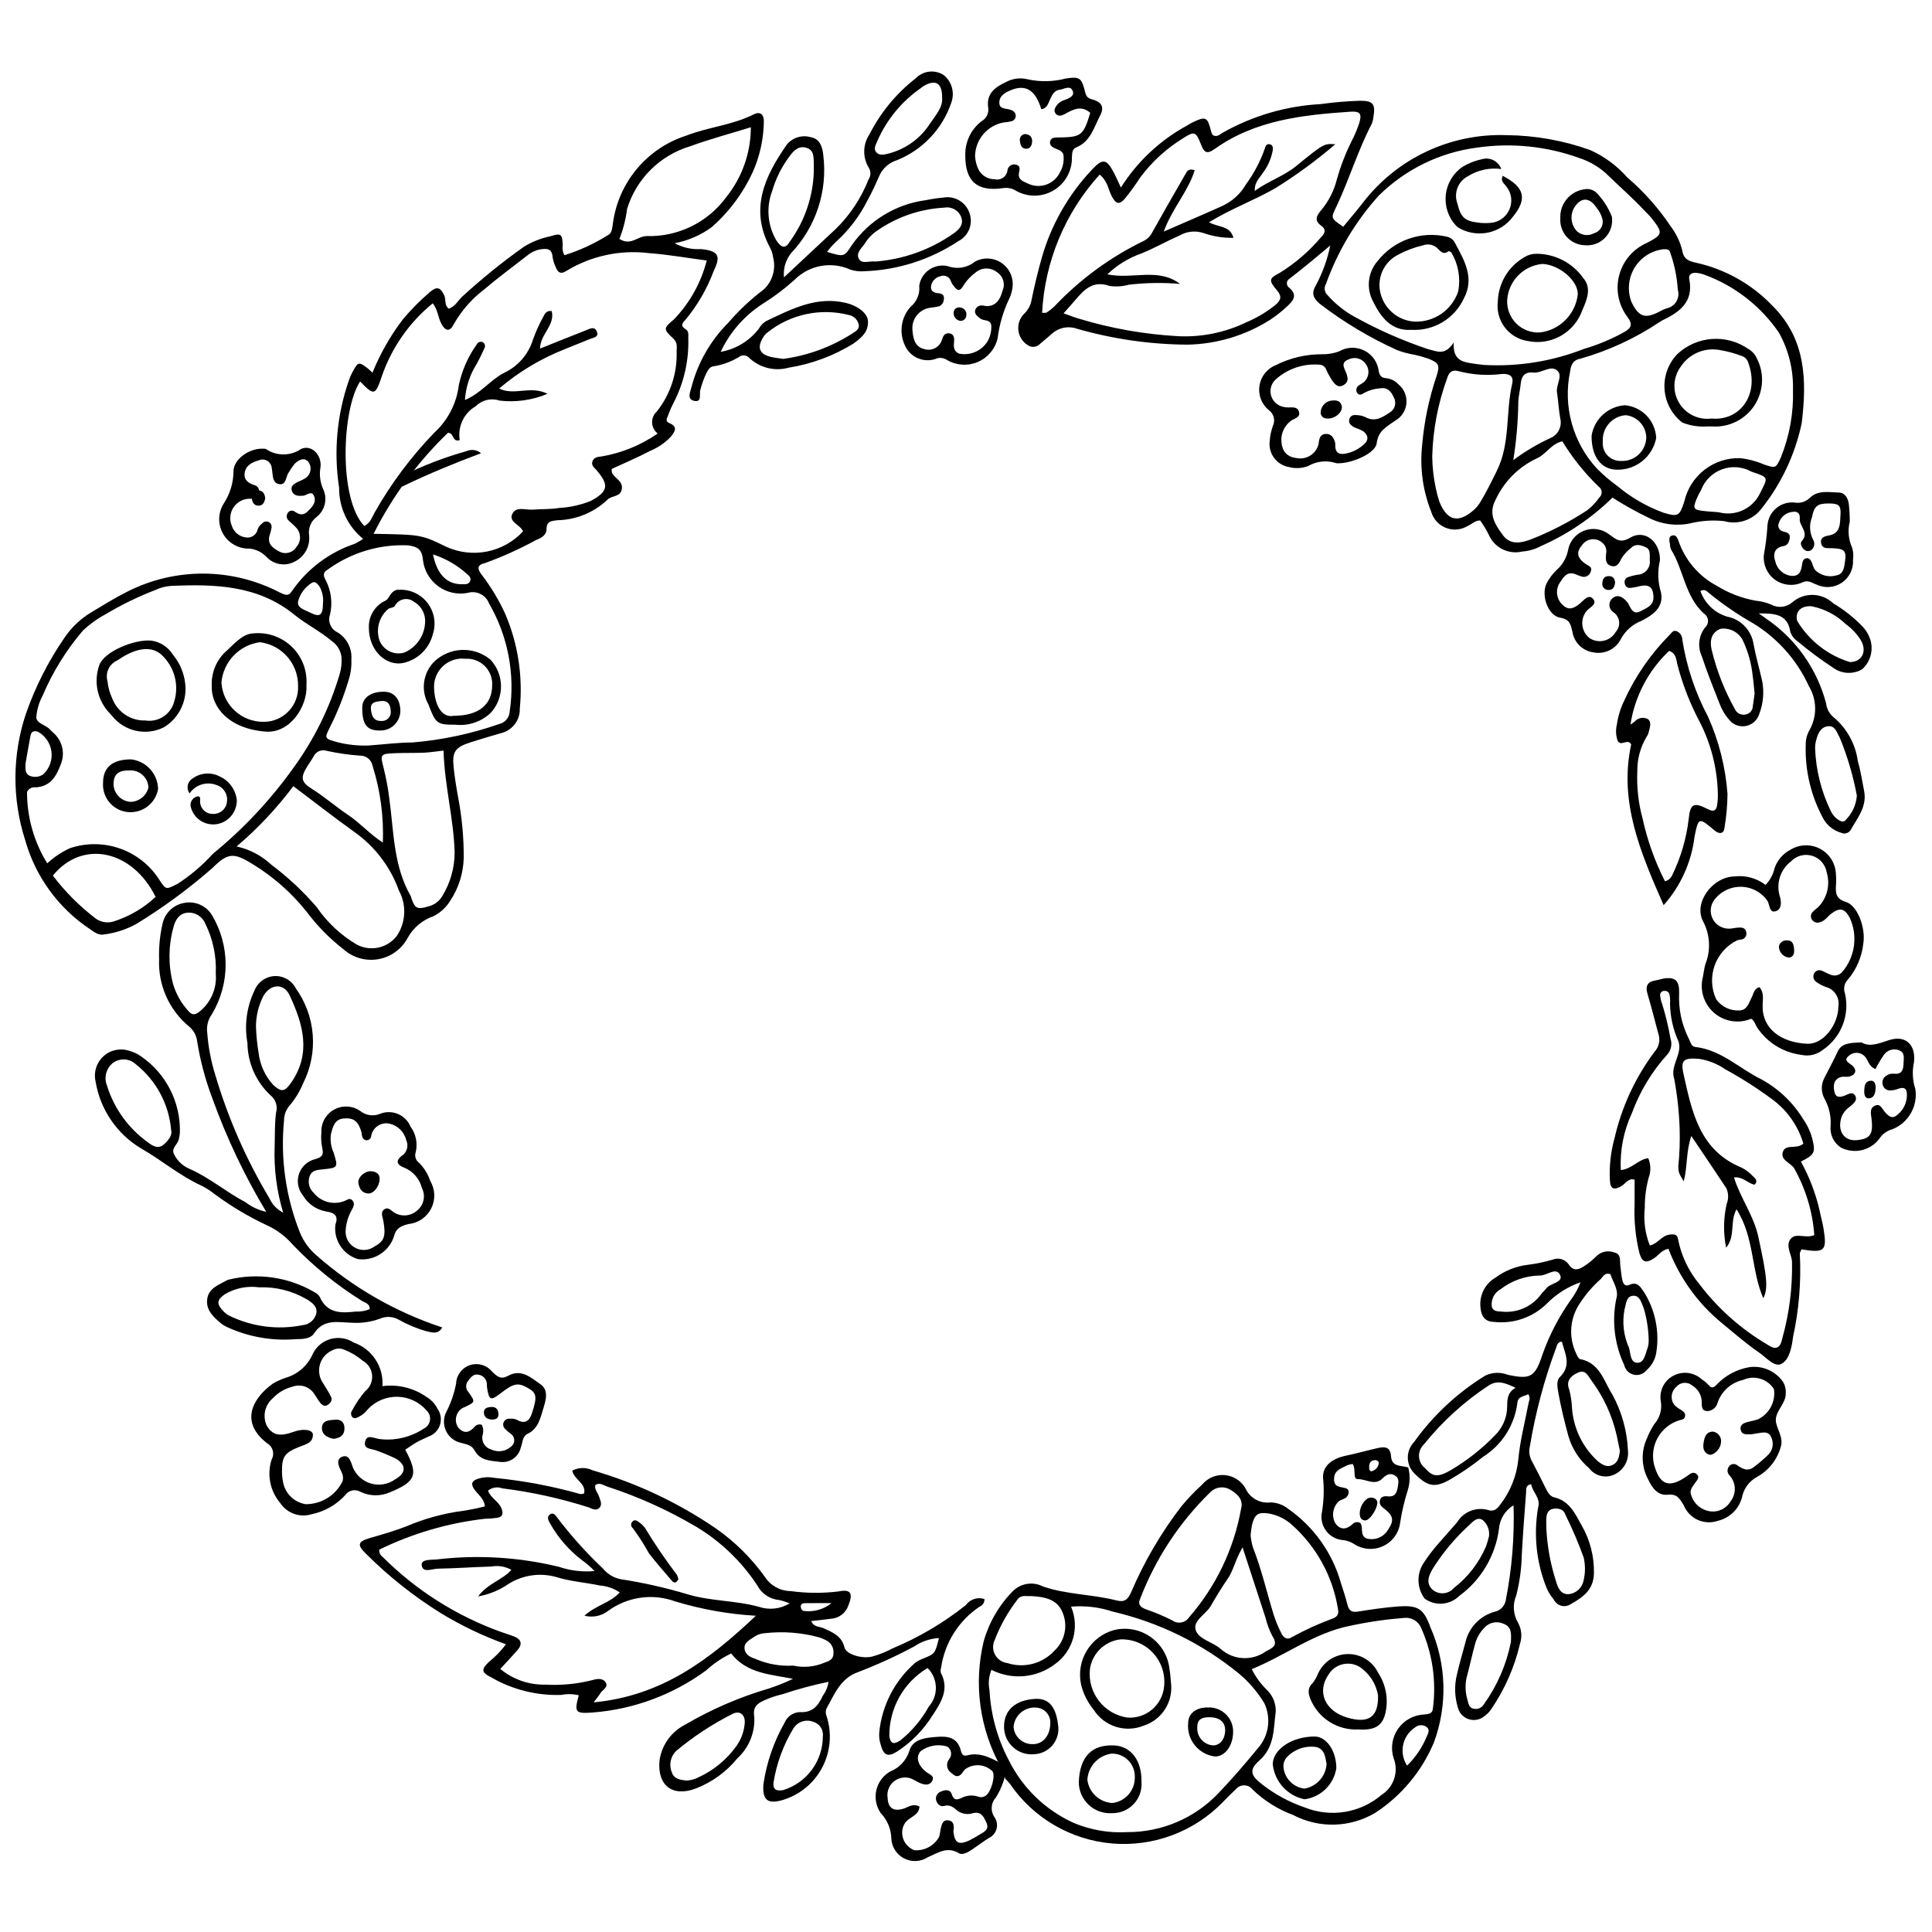 <?xml version="1.0" encoding="UTF-8"?>
<!-- Uploaded to: SVG Repo, www.svgrepo.com, Generator: SVG Repo Mixer Tools -->
<svg width="800px" height="800px" version="1.1" viewBox="144 144 512 512" xmlns="http://www.w3.org/2000/svg">
 <defs>
  <clipPath id="b">
   <path d="m148.09 173h198.91v226h-198.91z"/>
  </clipPath>
  <clipPath id="a">
   <path d="m626 419h25.902v31h-25.902z"/>
  </clipPath>
 </defs>
 <g clip-path="url(#b)">
  <path d="m240.24 286.81c-4.082-3.309-6.426-8.301-6.371-13.555-1.473-9.539-0.59-19.297 2.578-28.418 0.305-0.895 0.695-1.758 1.16-2.582 1.285-2.367 1.527-2.398 3.82-0.648 0.371 0.281 0.695 0.625 1.285 1.156h-0.004c2.07-5.094 4.812-9.891 8.152-14.258 2.141-2.527 4.473-4.879 6.981-7.039 1.93-1.664 2.863-1.363 3.898 0.832 0.52 1.098-0.059 2.551 1.176 3.5 1.637-0.504 2.383-2.008 3.441-3.066l0.004-0.004c5.215-4.797 10.727-9.258 16.508-13.355 2.156-1.32 4.527-2.254 7.004-2.758 2.805-0.922 3.191-0.598 3.246 2.418-0.133 0.895 0.023 1.805 0.453 2.598 4.074-1.266 7.965-3.062 11.57-5.34 1.02-0.457 1.094-1.809 1.266-2.926 0.68-5.344 2.863-10.383 6.305-14.531 3.438-4.144 7.984-7.227 13.113-8.879 5.891-2.293 12.281-2.793 17.965-5.66 1.727-0.871 2.707 0.129 2.641 1.973v-0.004c-0.074 4.586-1.066 9.109-2.922 13.301-2.566 5.598-6.285 10.594-10.918 14.656-2.91 2.125-6.262 3.574-9.805 4.238 2.148 1.164 4.578 1.703 7.016 1.555 4.481 0.461 5.367 1.688 3.344 5.773h0.004c-1.762 4.734-4.309 9.133-7.535 13.016-1 0.988-1.23 1.648 0.141 2.488 0.723 0.438 0.707 1.355 0.645 2.16l0.004-0.004c0.211 6.012-1.133 11.98-3.902 17.32-0.578 1.113-1.078 2.269-1.492 3.453-0.352 0.762-0.684 1.477 0.371 1.906 2.477 1.012 1.352 2.394 0.348 3.672-1.535 1.598-3.387 2.856-5.438 3.691-3.312 1.766-6.793 3.211-10.168 4.777l-0.004-0.004c-0.031 0.332-0.012 0.668 0.059 0.996 0.676 1.539 2.891 2.137 2.625 4.258-0.289 2.309-2.812 1.73-3.887 2.973-3.594 3.375-8.312 5.293-13.238 5.379-1.418 0.223-2.836 0.164-2.836 2.309 0 1.598-1.305 2.367-2.719 2.914v-0.004c-4.398 2.406-8.977 4.473-13.695 6.176-2.164 0.48-1.852 1.652-0.766 3.062h0.004c2.484 3.246 4.594 6.769 6.285 10.492 3.336 7.863 4.644 16.438 3.805 24.938 0.109 3.109-2 5.859-5.031 6.559-2.723 0.781-5.441 1.578-8.133 2.449-3.91 1.266-4.777 2.469-4.391 6.359 0.262 2.66 0.695 5.309 1.168 7.941v0.004c1.055 5.418 1.562 10.93 1.527 16.449-0.133 3.953-1.348 7.797-3.516 11.109-1.07 1.77-2.609 3.211-4.449 4.16-2.926 0.992-5.375 3.039-6.871 5.742-1.586 2.984-4.457 5.074-7.781 5.668-3.328 0.59-6.746-0.383-9.262-2.637-3.738-2.906-7.062-6.305-9.887-10.105-3.957-4.922-8.734-9.125-14.121-12.418-5.062-3.152-6.625-3.078-10.691 0.98-6.277 5.504-13.012 10.461-20.137 14.812-2.625 1.461-5.504 2.41-8.484 2.797-1.531 0.363-2.691-0.598-3.871-1.406-8.363-5.562-14.453-13.941-17.16-23.617-3.5-10.883-3.426-22.602 0.207-33.441 2.492-7.152 5.934-13.938 10.23-20.172 1.773-2.621 4.078-4.84 6.766-6.516 3.238-1.953 6.461-3.957 9.832-5.66l0.004 0.004c12.723-6.477 27.793-6.398 40.453 0.203 1.262 0.59 2.269 1.156 3.195-0.352 4.059-5.891 9.922-10.305 16.707-12.57 0.75-0.387 1.477-0.816 2.18-1.289zm0.277-3.438c1.602-0.672 2.027-2.262 2.793-3.594 4.356-7.684 9.664-14.781 15.805-21.133 3.594-3.293 5.894-7.758 6.484-12.598 0.816-3.859 2.422-7.512 4.711-10.727 0.266-0.609 0.965-0.898 1.582-0.66 0.281 0.145 0.492 0.402 0.586 0.707 0.094 0.305 0.059 0.633-0.094 0.91-0.641 1.434-1.324 2.852-2.094 4.219l0.004 0.004c-1.801 2.859-2.859 6.129-3.082 9.504 4.172-1.727 6.668-5.238 10.27-7.144 3.738-1.715 6.562-4.945 7.762-8.879 0.746-2.074 1.656-4.09 2.723-6.019 0.41-0.871 0.875-1.703 2.242-1.527 0.973 3.773-3.117 6.184-3.078 9.945 4.262-1.707 8.18-3.301 12.125-4.836 0.969-0.375 2.258-1.18 2.887 0.25 0.691 1.57-0.879 1.664-1.828 2.055-2.184 0.895-4.371 1.77-6.559 2.652l-0.004 0.004c-6.363 2.488-12.266 6.023-17.469 10.453 4.047 2.019 8.227-0.898 12.812 1.402v0.004c-4.012 1.691-8.398 2.312-12.723 1.797-2.203-0.746-4.641-0.172-6.277 1.484-3.16 1.816-4.856 5.406-4.254 9-2.113 0.621-1.426-1.988-3.141-1.938h0.004c-8.035 7.742-14.691 16.789-19.695 26.762 12.637 0.215 12.637 0.215 19.289 3.449 3.387 1.535 7.172 1.969 10.816 1.234 3.644-0.734 6.969-2.598 9.496-5.324-0.672-1.734-3.715-2.426-2.922-4.449 0.918-2.348 3.594-1.164 5.531-1.32 2.356-0.191 4.758-0.051 7.07-0.457 2.836-0.16 5.629-0.785 8.262-1.844 4.594-2.477 4.949-4.184 1.562-8.121-0.633-0.734-1.492-1.305-1.105-2.371 0.363-1.008 1.305-1.223 2.312-1.285l-0.004 0.004c5.383-0.906 10.5-2.984 14.98-6.098-0.898-0.688-1.441-1.746-1.484-2.879-0.039-1.133 0.426-2.223 1.273-2.977 3.562-4.5 5.414-10.113 5.227-15.852 0.027-1.184 0.297-2.348-0.875-3.449-2.684-2.519-2.668-2.715 0.164-5.086 4.199-4.363 7.191-9.742 8.695-15.605-5.434-0.711-10.398-1.609-15.398-1.961v-0.004c-7.559-0.914-15.207 0.73-21.719 4.672-1.477 0.965-2.305 0.629-2.871-0.887v0.004c-0.414-0.852-0.703-1.758-0.859-2.691-0.152-2.34-1.562-2.363-3.301-2.082-1.246 0.23-2.41 0.781-3.379 1.598-3.848 3.008-7.797 5.894-11.508 9.059-3.269 2.484-5.996 5.613-8.012 9.191-1 2.012-2.195 1.883-3.273-0.125-0.91-1.691-0.957-3.812-2.293-5.434-6.234 5.082-10.918 11.805-13.523 19.41-1.699 5.094-2.055 5.074-5.727 1.309-4.875 7.426-5.731 31.121 1.082 38.273zm-84 89.422c1.781-1.645 3.809-2.996 6.012-4.012 4.285-1.445 8.934-1.422 13.203 0.066 4.273 1.484 7.93 4.356 10.391 8.148 1.926 2.953 1.836 2.777 4.957 1.215 3.438-2.227 6.57-4.894 9.32-7.93 8.059-6.586 15.215-14.207 21.277-22.668 5.496-7.523 9.66-15.934 12.309-24.863 0.461-1.508 0.637-3.09 0.512-4.66-0.215-1.66-1.109-3.156-2.469-4.125-3.133-2.68-6.824-4.461-9.957-7.012-9.715-7.914-21.141-8.184-32.762-7.68-1.422 0.09-2.816 0.453-4.098 1.07-4.559 1.746-8.957 3.887-13.148 6.391-2.219 1.191-4.273 2.668-6.109 4.394-4.41 5.16-8 10.965-10.652 17.211-0.965 1.789-1.539 3.766-1.684 5.797 0.086 1.66 2.668 1.969 3.754 3.336 0.195 0.246 0.465 0.426 0.684 0.652h0.004c2.363 2.004 3.223 5.269 2.144 8.176-1.188 3.238-2.684 6.117-6.727 6.356-0.949-0.152-1.887 0.336-2.312 1.199-0.023 6.688 1.832 13.25 5.352 18.938zm85.125-31.223c4.109-0.301 7.883-0.797 11.656-0.809 7.828-0.648 15.547-2.289 22.969-4.879 1.562-0.352 2.707-1.699 2.805-3.301 1.477-9.895-0.449-19.996-5.461-28.652-0.867-2.285-3.356-3.512-5.695-2.805-2.727 0.516-5.547-0.121-7.785-1.758-2.242-1.641-3.699-4.133-4.031-6.891-0.246-2.926-1.441-3.606-4.016-3.961l-0.004 0.004c-7.606-0.316-15.09 1.953-21.242 6.434-1.207 0.672-1.25 1.523-0.555 2.734l0.004 0.004c1.484 2.828 1.898 6.098 1.164 9.207-0.637 1.836 0.219 3.859 1.984 4.676 2.481 1.508 3.906 4.281 3.684 7.176 0.082 1.895-0.176 3.793-0.766 5.598-1.262 4.227-2.891 8.332-4.867 12.273-1.574 3.172-1.531 3.078 2.062 4.106 2.648 0.652 5.371 0.934 8.094 0.844zm-34.926 26.746h-0.004c3.457 0.766 6.641 2.445 9.223 4.863 4.41 3.301 8.441 7.074 12.023 11.254 2.762 4.039 6.387 7.422 10.609 9.898 3.602 1.902 8.051 0.953 10.559-2.262 2.434-3.582 2.668-8.227 0.602-12.035-2.238-6.262-6.348-11.68-11.773-15.52-5.453-3.914-10.746-8.047-16.223-12.172v0.004c-4.394 5.863-9.434 11.223-15.02 15.969zm54.832-25.406c-2.074 0.23-3.625 0.492-5.184 0.559-2.516 0.105-5.043 0.031-7.559 0.129-4.047 0.16-4.102 0.266-3.125 3.992 0.609 2.441 1.082 4.918 1.41 7.41 1.297 8.961 1.039 18.277 5.773 26.496 0.059 0.148 0.102 0.297 0.133 0.453 0.988 2.867 1.566 3.129 4.481 2.277 1.555-0.367 2.898-1.352 3.715-2.727 2.148-3.484 3.285-7.492 3.293-11.582-0.242-9.008-2.688-17.723-2.938-27.008zm46.602-135.59c3.008 1.906 4.797-0.707 7.156-0.754 8.312 0.258 16.223-3.594 21.145-10.301 4.227-5.254 6.531-11.797 6.531-18.543-5.606 1.738-10.926 3.156-16.078 5.035v0.004c-7.996 2.391-14.27 8.617-16.719 16.598-0.34 2.731-1.023 5.406-2.035 7.961zm-122.91 174.37c-6.16-12.477-19.426-15.285-27.23-5.641h0.004c3.211 4.223 6.969 8.004 11.172 11.246 1.508 1.18 3.527 1.473 5.309 0.773 4.004-1.324 7.668-3.5 10.746-6.379zm60.219-14.395c0.266-6.898-0.656-13.789-2.731-20.375-0.301-1.574-1.699-2.703-3.305-2.668-2.984-0.207-5.949-0.633-8.867-1.277-1.395-0.457-2.902 0.223-3.484 1.566-0.469 0.82-1.027 1.586-1.531 2.387-1.945 3.102-1.875 4.254 1.156 6.16 3.348 2.106 6.305 4.719 9.57 6.891 3.117 2.07 5.582 4.969 9.191 7.316zm-94.707-20.859c-0.027 1.531-0.07 2.711 1.219 3.191 1.199 0.473 2.559 0.281 3.586-0.5 1.582-1.535 2.352-3.723 2.082-5.91s-1.551-4.121-3.457-5.227c-1.039-0.445-1.867-0.242-2.098 0.98-0.5 2.617-0.938 5.242-1.332 7.465zm108-55.508c1.09 5.398 3.762 7.953 7.715 7.906 0.75-0.008 1.621 0.109 2.062-0.691 0.48-0.871-0.16-1.539-0.73-1.984l0.004 0.004c-2.606-2.375-5.691-4.16-9.047-5.231zm-29.156 12.938c0.172-1.578-0.176-3.168-0.992-4.531-0.461-0.609-1.105-1.402-1.926-0.895h-0.004c-1.766 1.086-3.062 2.789-3.637 4.781-0.496 1.852 1.699 2.391 3.016 3.062 2.762 1.41 3.504 0.848 3.543-2.418z"/>
 </g>
 <path d="m441.05 193.7c4.312-6.84 10.297-12.469 17.387-16.355 0.555-0.293 1.074-0.668 1.641-0.934 3.535-1.652 3.918-1.445 4.902 2.508 0.102 0.293 0.23 0.578 0.387 0.852 1.039 0.676 1.82-0.062 2.57-0.547 7.981-4.535 16.906-7.148 26.07-7.637 3.43-0.48 6.887-0.773 10.352-0.883 3.578-0.031 4.184 0.902 3.609 4.305h-0.004c-0.055 0.633-0.207 1.25-0.453 1.836-3.633 6.988-5.906 14.555-9.238 21.656-1.559 3.32-1.824 3.195 1.699 5.59 1.77-2.156 3.602-4.281 5.309-6.5l0.004-0.004c9.051-11.68 23.164-18.293 37.93-17.77 7.582 0.062 15.098 1.402 22.234 3.961 3.742 1.695 7.086 4.168 9.805 7.25 4.434 3.801 8.324 8.191 11.566 13.051 1.43 1.895 2.453 4.062 3.012 6.367 0.379 2.312 1.762 2.785 3.875 3.234h-0.004c7.715 1.754 14.73 5.754 20.164 11.5 8.742 8.801 8.969 19.664 7.617 30.875h0.004c-1.746 8.355-5.434 16.184-10.766 22.852-2.32 2.961-6.203 4.227-9.824 3.195-2.953-0.316-5.941-0.129-8.828 0.562-3.719 0.82-7.609 0.336-11.012-1.371-3.352-1.609-6.602-3.418-9.734-5.418-5.496 5.394-11.93 9.75-18.98 12.848-1.527 0.828-3.211 1.316-4.938 1.438-3.688 0.867-7.457-1.059-8.918-4.555-0.645-1.281-1.391-2.512-2.231-3.68-1.309-0.039-2.184 1.004-3.301 1.453-1.727 1.059-3.852 1.25-5.742 0.523s-3.34-2.293-3.914-4.234c-2.227-5.59-3.059-11.637-2.422-17.621 0.527-6.277 1.816-12.469 3.844-18.438 0.938-2.902 0.547-3.465-2.289-4.598v0.004c-1.188-0.414-2.402-0.754-3.629-1.016-1.555-0.246-3.082-0.652-4.547-1.219-7.297-3.289-14.184-7.414-20.527-12.289-1.84-1.566-2.195-2.918-1.039-4.812 1.789-3.332 3.082-6.906 3.844-10.613-3.602 3.004-7.121 5.981-10.781 8.777v0.004c-0.43 0.242-0.699 0.688-0.719 1.176-0.016 0.492 0.219 0.957 0.629 1.23 2.367 2.039 0.98 3.516-0.645 5.012-1.379 1.289-2.867 2.461-4.445 3.5-6.547 4.144-14.098 6.414-21.844 6.57-9.91-0.059-19.766-1.473-29.289-4.207-2.246-0.82-4.758-0.355-6.559 1.215-1.047 0.957-2.18 1.816-3.234 2.766-0.895 0.98-2.402 1.094-3.434 0.258-1.301-0.871-2.156-2.269-2.336-3.828-0.18-1.555 0.332-3.113 1.398-4.258 1.148-1.035 1.902-2.441 2.129-3.969 0.77-3.695 1.648-7.379 2.676-11.012 2.477-8.664 6.984-16.609 13.152-23.18 3.051-3.316 4.016-3.09 6.094 0.914 0.5 0.965 0.926 1.965 1.723 3.664zm-15.188 33.328c1.434 0.512 2.547 0.965 3.695 1.309l0.004 0.004c8.738 2.684 17.773 4.285 26.902 4.766 6.176 0.254 12.316-1.023 17.879-3.719 2.758-1.168 5.34-2.711 7.676-4.59 1.426-1.234 1.801-2.215 0.363-3.887-2.188-2.547-2.113-3.148 0.641-4.531 4.164-2.551 7.891-5.754 11.039-9.484 1.043-1.031 1.516-2.059 0.043-3.109-1.797-1.281-1.297-2.543-0.086-3.941l-0.004-0.004c2.051-2.418 3.516-5.273 4.281-8.348 0.98-3.481 2.285-6.859 3.902-10.09 0.793-1.543 1.465-3.141 2.016-4.785 0.754-2.508 0.238-3.191-2.422-3.012-12.637 0.855-25.176 2.223-35.91 9.887-2.231 1.594-2.852 0.703-3.637-1.289-1.281-3.258-1.727-3.508-4.562-1.668l-0.004 0.004c-4.441 2.711-8.328 6.238-11.449 10.402-1.281 1.98-2.664 3.894-4.148 5.731-1.5 1.688-2.356 1.371-3.449-0.652-0.938-1.734-1.012-3.945-3.207-5.754-9.168 10.082-14.559 23.027-15.258 36.637 0.633-0.039 1.004 0.055 1.211-0.094 0.789-0.516 1.523-1.105 2.195-1.77 6.734-7.09 14.691-12.91 23.488-17.18 0.984-0.492 1.781-1.285 2.277-2.262 2.906-5.223 5.902-10.398 8.879-15.582 0.375-0.652 0.723-1.438 2.387-0.91-1.719 5.629-5.934 10.047-8.203 16.262 5.648-2.465 10.664-4.594 15.621-6.836v-0.004c2.594-1.215 4.75-3.199 6.172-5.68 2.148-2.922 3.84-6.148 5.023-9.574 0.156-0.613 0.484-1.207 1.281-1.047 0.793 0.16 0.855 0.84 0.809 1.469h0.004c-0.367 2.18-1.246 4.238-2.566 6.008-0.801 1.344-2.305 2.426-2.231 4.879 3.785-2.691 7.734-3.926 10.941-6.543 7.402-6.039 7.426-6.008 10.414-5.812-4.984 4.269-10.281 8.152-15.848 11.625-5.606 3.215-11.75 5.457-17.613 9.043 2.551 1.453 5.504 0.781 6.477 4.129-2.723 0.062-5.43-0.371-7.996-1.277-2.078-0.684-4.348-0.449-6.242 0.637-3.394 1.488-6.613 3.324-10.059 4.742-3.41 1.184-6.523 3.082-9.129 5.57 6.66 1.438 13.453-1.883 19.258 2.539-4.523-0.383-9.074-0.312-13.582 0.219-1.664 0.465-3.406 0.574-5.117 0.32-4.391-1.559-6.727 1.012-9.121 3.809-0.898 1.051-1.828 2.078-3.035 3.445zm103.38 7.734c-0.238 4.406 1.992 5.059 4.398 5.469 1.234 0.211 2.484 0.367 3.731 0.488h0.004c8.992 0.488 17.988-0.961 26.375-4.254 3.781-1.102 7.422-2.633 10.859-4.559 1.641-1.004 2.109-1.844 0.832-3.703h0.004c-2.477-3.144-3.352-7.262-2.375-11.141 0.98-3.883 3.703-7.09 7.371-8.688 4.219-2.215 4.316-2.617 1.367-6.406-0.672-0.863-1.504-1.605-2.254-2.41-2.887-3.106-6.102-5.867-9.125-8.82h0.004c-2.219-2.234-4.941-3.906-7.938-4.875-8.621-3.109-17.875-4.059-26.945-2.762-9.906 1.258-19.117 5.75-26.207 12.781-6.117 6.801-10.852 14.73-13.938 23.344-0.605 0.961-0.43 2.223 0.414 2.984 2.074 2.371 4.555 4.348 7.332 5.84 6.18 3.414 12.66 6.262 19.355 8.504 2.246 0.477 4.363 1.875 6.734-1.793zm89.914 12.566v-0.004c0.145-5.285-1.137-10.516-3.703-15.137-4.824-7.066-11.738-12.449-19.773-15.387-0.586-0.223-1.199-0.375-1.82-0.453-1.273-0.203-2.457 0.203-2.18 1.633 1.195 6.09-2.606 8.754-7.211 10.957-0.281 0.137-0.52 0.359-0.801 0.5h0.004c-6.418 4.273-13.461 7.523-20.879 9.629-1.746 0.293-2.441 1.43-2.68 3.289-1.965 9.258 0.684 18.891 7.106 25.84 1.664 1.676 3.461 3.211 5.379 4.594 3.633 3.039 7.762 5.434 12.211 7.074 3.894 1.172 4.301 0.934 5.559-2.992 0.758-3.324 2.641-6.281 5.332-8.367 2.691-2.09 6.023-3.184 9.43-3.09 2.191 0.238 4.336 0.805 6.359 1.684 3.082 1.008 3.121 1.07 4.484-1.945 2.281-5.66 3.367-11.73 3.184-17.828zm-95.602 17.641c0.039 2.82 0.352 5.633 0.941 8.395 0.254 1.23 0.578 2.445 0.973 3.637 2.039 5.012 4.965 5.731 9.016 2.231 0.711-0.621 1.32-1.348 1.809-2.156 1.625-2.688 3.004-5.5 4.394-8.324 3.625-7.344 2.289-15.469 4.062-23.086 0.527-2.262-1.145-2.703-2.879-2.547v0.004c-3.758 0.461-7.566 0.211-11.234-0.734-1.832-0.527-2.617 0.211-3.109 1.801-2.445 6.664-3.785 13.684-3.973 20.781zm34.484-4.012c-2.953 0.598-4.297 3.504-6.973 4.621l0.004-0.004c-4.711 2.25-8.488 6.07-10.684 10.801-2.109 3.832-0.113 6.699 1.914 9.465 1.906 2.598 4.734 2.109 7.309 1.141 5.262-2.055 10.293-4.652 15.016-7.754 1.242-0.957 2.328-2.102 3.219-3.391 0.422-0.371 0.652-0.918 0.617-1.48-0.031-0.562-0.324-1.078-0.793-1.395-3.711-3.57-6.949-7.606-9.629-12.004zm-13 4.981c3.141-2.344 6.519-4.34 10.082-5.961 1.871-0.926 2.856-3.019 2.371-5.047-0.426-2.309-0.523-4.672-0.875-6.996-0.301-1.992 1.695-4.406 0.016-5.785-1.762-1.445-4.094 0.812-6.273 0.578-2.172-0.234-3.152 0.848-3.348 2.93-0.145 1.555-0.543 3.086-0.641 4.641-0.059 5.238-0.504 10.465-1.332 15.641zm43.598-45.125c-0.207-3.352-0.879-6.66-2-9.824-0.152-0.922-1-1-1.871-0.93-3.16 0.383-5.973 2.203-7.613 4.934-1.641 2.731-1.934 6.066-0.793 9.039 1.953 4.027 3.617 4.559 7.598 2.449h0.004c0.543-0.316 1.121-0.574 1.719-0.773 1.07-0.207 2-0.859 2.566-1.789 0.562-0.934 0.707-2.062 0.391-3.106zm10.805 58.922v0.004c4.383 1.211 9.008-0.891 10.973-4.992 2.144-4.316 2.504-4.137-2.273-5.758-2.379-1.324-5.219-1.551-7.777-0.617-2.559 0.934-4.586 2.934-5.551 5.481-0.484 0.805-0.906 1.648-1.266 2.516-0.93 2.352-0.727 2.715 1.68 3.016 1.398 0.176 2.812 0.242 4.215 0.355z"/>
 <path d="m297.39 593.27c-1.535-0.371-3.133-0.402-4.68-0.098-6.496 0.211-12.922-1.406-18.547-4.66-2.613-1.281-2.68-2.152-0.562-4.113 1.684-1.359 3.191-2.922 4.488-4.652-5.984-2.148-11.742-4.894-17.184-8.195-7.238-4.496-13.934-9.809-19.957-15.832-2.465-2.418-2.082-3.215 1.348-4.207 3.176-0.918 6.363-1.836 9.441-3.031v-0.004c4.789-2.043 9.832-3.422 14.996-4.098 1.941-0.293 3.867-0.684 5.766-1.172-0.195-2.191-1.988-3.215-2.934-4.715-0.781-1.246-0.52-2 0.848-2.516 1.492-0.527 3.102-0.637 4.652-0.32 7.668 0.742 15.254 2.172 22.668 4.269 0.258 0.09 0.602-0.066 1.062-0.133 0.586-2.723-2.598-3.582-3.144-6.055h-0.004c1.672-0.891 3.668-0.926 5.367-0.094 11.668 3.367 22.723 8.578 32.746 15.438 5.031 3.527 9.43 7.887 13.004 12.891 1.496 2.277 4.031 3.656 6.754 3.68 4.215 0.578 8.484 0.609 12.707 0.094 3.269-0.68 3.898 0.516 2.609 3.699-0.672 1.996-2.477 3.391-4.574 3.535-1.676 0.188-3.352 0.391-5.269 0.617 0.676 1.672 2.199 1.406 3.207 1.871 2.449 1.129 4.84 2.012 5.613 5.156 0.457 1.852 4.852 3.09 7.453 2.34l0.004 0.004c1.82-0.516 3.582-1.227 5.25-2.121 6.981-2.906 13.523-6.773 19.441-11.484 1.117-1.555 3.113-2.203 4.93-1.602 0.059 0.867-0.449 1.676-1.258 1.996-5.57 3.711-9.289 9.621-10.234 16.246-0.156 0.43-0.176 0.898-0.047 1.34 2.367 4.441-0.109 8.023-2.309 11.398l-0.004-0.004c-2.363 3.754-5.508 6.957-9.219 9.387-2.519 1.598-3.644 1.113-4.41-1.746h-0.004c-0.348-1.047-0.48-2.156-0.395-3.262 0.695-7.113 4.078-13.695 9.461-18.406 0.625-0.477 1.316-0.859 2.055-1.129 3.258-1.312 3.266-1.297 4.305-5.481-2.332 0.133-4.586 0.895-6.523 2.203-4.859 2.606-9.879 4.898-15.031 6.867-4.555 1.621-6.227 5.969-8.336 9.797h0.004c-0.168 0.598-0.133 1.234 0.105 1.809 1.477 4.508 1.062 9.422-1.148 13.621-2.211 4.195-6.027 7.32-10.578 8.652-3.883 1.094-5.281 0.004-5.019-4.129h-0.004c0.836-5.777 2.75-11.348 5.644-16.418 0.699-1.672 2.328-2.769 4.141-2.785 3.316 0.184 4.793-1.781 5.969-4.328 0.805-1.086 1.324-2.356 1.512-3.695-4.129 0.852-8.203 1.949-12.203 3.289-1.688 0.387-3.336 0.941-4.914 1.652-1.699 0.805-3.008 1.672-2.559 4.293 0.25 4.164-1.395 8.219-4.473 11.039-2.902 3.562-6.684 6.312-10.969 7.981-6.262 2.406-10.301-0.828-9.668-7.398 0.574-4.106 3.133-7.668 6.84-9.523 6.926-4.062 14.324-7.258 22.027-9.52 2.227-0.723 4.406-1.594 6.519-2.606-5.984-1.188-12.238-1.375-16.402-6.715-2.434 1.172-4.68 2.695-6.676 4.519-8.805 6.457-19.25 10.316-30.141 11.133-4.504 0.34-4.809-0.109-3.559-4.57zm3.926 1.875c17.965-1.703 30.512-11.148 42.996-22.953-7.262-0.422-14.449-1.703-21.41-3.816-5.961-2.172-12.609-1.227-17.73 2.519-1.785 1.371-4.106 1.844-6.285 1.281 3.047-2.797 6.879-3.402 9.348-6.172-1.562-1.059-3.375-1.688-5.254-1.824-3.695-0.785-7.527-1.055-11.133-2.121-4.402-1.379-9.188-0.758-13.09 1.699-2.414 1.668-5.164 2.797-8.055 3.305 2.684-3.551 6.481-4.359 8.82-7.043v0.004c-1.621-0.906-3.508-1.211-5.332-0.871-4.727 0.121-9.449 0.488-14.176 0.559-1.496 0.023-4.043 1.277-4.273-0.988-0.156-1.555 2.512-1.312 3.988-1.457 10.832-1.285 21.809-0.621 32.406 1.961 3.023 1.023 6.231 1.406 9.41 1.117-0.977-1.051-2.062-1.996-3.238-2.82-3.527-2.68-6.461-6.062-8.617-9.934-0.375-0.699-0.801-1.488-0.074-2.148 0.832-0.754 1.527-0.043 1.926 0.57l-0.004 0.004c3.711 4.898 7.816 9.48 12.281 13.699 1.188 1.457 2.856 2.449 4.707 2.797 5.914 0.906 11.762 2.223 17.496 3.938 6.246 1.918 12.789 1.637 19.039 3.359v-0.004c2.734 0.941 5.742 0.613 8.207-0.898-0.898-0.371-1.824-0.668-2.769-0.883-2.488-0.215-4.691-1.691-5.836-3.91-4.168-6.332-9.711-11.645-16.215-15.539-7.465-4.406-15.391-7.977-23.633-10.652-0.973-0.352-1.938-1.141-3.07-0.352-0.242 1.219 0.695 2.027 1.008 3.039 0.32 1.035 0.988 2.141 0.023 3.047-0.785 0.738-1.82 0.227-2.652-0.148-7.504-2.41-15.215-4.113-23.035-5.086-1.273-0.484-2.707-0.25-3.758 0.617 0.668 1.961 2.867 2.832 3.582 4.766 0.488 1.316 0.309 2.172-1.125 2.426h0.004c-1.09 0.164-2.191 0.25-3.297 0.258-9.727 1.109-19.195 3.875-27.988 8.18-0.078 0.754 0.262 1.488 0.883 1.918 8.84 8.832 19.516 15.613 31.27 19.855 1.18 0.434 2.398 0.766 3.562 1.23 1.953 0.777 2.285 2.055 0.898 3.641-1.422 1.633-2.918 3.199-4.543 4.965v0.004c3.367 2.797 7.637 4.273 12.012 4.16 4.102 0.23 8.215-0.156 12.199-1.152 1.207-0.363 2.75-0.676 3.578 0.375 1.117 1.41-0.734 2.106-1.297 3.106-0.293 0.52-0.707 0.969-1.754 2.375zm24.473 20.719c1.137-0.02 2.254-0.305 3.262-0.832 4.019-1.832 7.496-4.684 10.074-8.273 1.297-1.789 2.07-3.906 2.234-6.113 0.168-2.242-1.297-3.438-3.231-2.441h-0.004c-5.336 2.684-10.344 5.977-14.93 9.809-1.523 1.477-1.98 3.738-1.141 5.688 0.586 1.789 2.266 1.957 3.734 2.164zm28.422-30.465v0.004c2.762 0.609 5.648 0.34 8.25-0.773 1.223-0.41 2.426-0.867 2.422-2.481h-0.004c0.137-1.457-0.656-2.844-1.98-3.469-0.559-0.297-1.137-0.543-1.734-0.742-4.703-1.293-9.609-1.676-14.453-1.129-0.941 0.051-1.852 0.34-2.652 0.836-1.195 0.887-3.055 1.531-2.719 3.481 0.27 1.562 1.73 2.121 3.102 2.602h-0.004c3.086 1.301 6.43 1.871 9.773 1.676zm7.844 18.816c0.25-1.77-0.848-3.453-2.574-3.934-2.008-0.766-4.273 0.059-5.32 1.934-2.594 4.32-4.344 9.09-5.156 14.062-0.266 1.98 0.762 2.465 2.559 2.113 3.035-0.934 5.688-2.812 7.574-5.363 1.891-2.551 2.91-5.637 2.918-8.812zm27.762-18.172c-6.371 3.801-10.234 10.711-10.133 18.129 0.344 1.93 1.086 2.231 2.926 1.039h0.004c3.059-2.457 5.609-5.488 7.508-8.922 2.641-2.953 2.504-7.457-0.305-10.246zm-25.449-17.199c-2.383 0-4.766-0.016-7.148 0.012-0.703 0.008-1.152 0.379-0.984 1.16 0.098 0.457 0.336 0.879 0.871 0.914h0.004c2.602 0.301 5.215-0.449 7.258-2.086z"/>
 <path d="m518.7 534.34c-2.184-2.32-2.148-5.945 0.07-8.227 5.059-7.066 11.48-13.051 18.891-17.59 1.863-0.867 3.996-0.938 5.91-0.188 6.07 1.301 7.223 0.594 9.188-5.34 1.836-5.199 4.391-10.121 7.59-14.617 1.043-1.395 1.883-2.93 2.496-4.559-3.316 1.16-6.328 3.055-8.805 5.539-3.727 3.75-8.969 5.574-14.215 4.949-2.242-0.031-3.289-1.488-3.469-3.707-0.41-3.231 1.156-6.394 3.977-8.023 2.543-1.879 5.543-3.055 8.688-3.41 2.188-0.277 4.352-0.73 6.465-1.355 1.523-0.613 3.269-0.098 4.219 1.246 1.164 1.844 2.59 1.5 4.027 0.539v-0.004c1.191-0.754 2.297-1.645 3.289-2.652 1.258-1.266 3.144-1.664 4.805-1.02 1.902 0.461 1.395 2.188 1.578 3.519 0.172 1.25 0.242 2.519 0.523 3.742 0.211 0.918 0.641 1.883 1.934 1.297 2.012-0.91 2.828 0.512 3.754 1.832v0.004c3.066 4.844 4.238 10.645 3.289 16.297-0.312 1.73-1.199 3.309-2.519 4.469-0.797 1.035-2.121 1.516-3.398 1.23-1.273-0.281-2.269-1.277-2.551-2.555-2.566-5.453-3.309-11.59-2.117-17.5 0.785-2.418-0.906-4.492-1.543-6.586-1.688-0.547-1.996 0.871-2.777 1.496l-0.004-0.004c-1.984 1.785-3.731 3.82-5.195 6.051-2.785 3.965-3.203 9.121-1.094 13.477 0.223 0.566 0.621 1.41 1.055 1.492 5.234 0.977 6.289 5.898 8.543 9.41 2.496 4.57 3.91 9.656 4.125 14.859 0.285 2.785-1.32 5.418-3.922 6.445-2.281 0.902-4.887 0.172-6.363-1.789-2.637-2.254-4.559-5.234-5.516-8.57-1.016-3.809-1.977-7.602-2.656-11.48-0.254-1.449-0.566-3.16 0.395-4.106 3.195-3.133 1.371-6.234 0.539-9.422-1.215 0.125-1.277 1.031-1.539 1.727l-0.004 0.004c-3.133 8.418-5.449 17.117-6.918 25.977-0.312 1.23-0.184 2.531 0.363 3.676 1.27 2.356 2.461 4.754 3.652 7.148 0.57 1.148 1.152 2.453 2.434 2.754 4.086 0.953 5.559 4.398 7.301 7.5h0.004c2.191 3.836 3.301 8.195 3.211 12.613-0.066 4.418-2.957 6.398-6.144 8.18h0.004c-0.738 0.504-1.656 0.66-2.519 0.43-0.863-0.23-1.582-0.824-1.973-1.625-0.699-0.848-1.297-1.773-1.781-2.762-2.836-6.867-3.656-14.402-2.359-21.719 0.676-2.492-1.504-3.973-1.879-6.109-1.57 0.301-1.27 1.441-1.328 2.219-0.43 5.5-0.844 11.004-1.141 16.512v0.004c-0.074 3.625-0.566 7.231-1.469 10.746-1.004 2.359-0.82 5.059 0.492 7.262 0.926 1.691 1.105 3.695 0.504 5.527-1.43 6.148-3.984 11.984-7.531 17.207-0.504 0.797-1.164 1.484-1.938 2.023-1.18 0.977-2.785 1.258-4.231 0.746-1.441-0.512-2.512-1.742-2.816-3.242-0.812-2.738-0.895-5.644-0.234-8.422 0.656-2.914 1.52-5.781 2.285-8.668 0.895-3.945 3.898-7.074 7.805-8.129 1.574-0.348 2.754-1.664 2.93-3.266 1.602-8.207 2.281-16.566 2.019-24.922-2.227 1.332-3.668 3.664-3.863 6.25-0.938 7.121-4.746 13.547-10.547 17.785-2.473 2.43-6.332 2.723-9.145 0.699-2.031-2.719-2.184-6.406-0.383-9.285 1.289-1.984 2.727-3.867 4.305-5.629 1.539-1.785 3.141-3.516 4.672-5.312 1.691-2.812 5.051-4.148 8.211-3.266 1.492 0.504 2.324-0.211 3.144-1.332v0.004c2.727-3.477 4.414-7.648 4.867-12.043 0.449-4.988 1.762-9.895 2.688-14.84 0.137-0.738 0.637-1.469-0.066-2.477-1.086 0.602-2.762 0.559-2.867 2.32h-0.004c-0.738 5.883-4.074 11.125-9.094 14.281-2.695 2.176-5.551 4.148-8.539 5.898-4.297 2.488-6.219 2.019-9.879-1.734zm26.957-22.555c-2.488-1.141-4.531-2.141-6.945-0.746l-0.004 0.004c-6.578 4.297-12.438 9.609-17.359 15.738-0.883 0.836-1.355 2.016-1.297 3.231 0.062 1.215 0.652 2.34 1.613 3.082 2.039 2.309 3.406 2.535 7.047 0.367 4.188-2.496 8.027-5.535 11.422-9.035 2.059-1.996 3.238-4.731 3.281-7.598 0.016-1.816-0.012-3.82 2.242-5.043zm27.629 16.715c-0.25-1.219-0.547-2.594-0.812-3.977h-0.004c-1.199-5.352-3.519-10.395-6.805-14.789-0.902-1.301-1.578-2.898-3.613-1.926-1.879 0.902-3.09 2.207-2.184 4.477 0.395 1.512 0.633 3.059 0.711 4.617 0.332 5.527 2.824 10.703 6.941 14.406 1.195 0.914 2.391 1.645 3.844 0.926 1.41-0.691 1.738-2.109 1.918-3.731zm-28.883 50.688c0.133-2.434 0.141-4.121-1.977-4.887h-0.004c-1.773-0.797-3.856-0.332-5.121 1.141-1.09 1.137-1.891 2.519-2.336 4.031-0.848 3.008-1.461 6.082-2.297 9.094v-0.004c-0.438 1.996-0.348 4.07 0.258 6.019 0.219 0.93 0.387 1.938 1.457 2.207h-0.004c1.098 0.328 2.277-0.133 2.856-1.117 3.531-4.926 5.973-10.543 7.164-16.484zm9.398-30.184h-0.004c0.234 4.836 1.113 9.613 2.617 14.215 0.469 1.633 1.262 3.449 3.441 3.238 1.934-0.266 3.477-1.75 3.824-3.672 0.469-1.98 0.473-4.039 0.012-6.023-1.406-3.906-3.039-7.727-4.891-11.445-0.395-1.352-1.816-1.668-3.133-1.484-1.285 0.18-1.766 1.195-1.855 2.359-0.074 0.934-0.016 1.875-0.016 2.812zm-15.195 2.117h-0.004c0.203-1.605-0.41-3.203-1.629-4.266-1.484-1.004-2.668 0.418-3.644 1.34-3.719 3.391-6.961 7.269-9.637 11.535-1.07 1.77-1.93 3.898 0.008 5.598 1.68 1.387 4.16 1.172 5.574-0.484 3.746-2.891 6.688-6.695 8.539-11.051 0.375-1.02 0.621-2.09 0.789-2.672zm3.156-59.555h-0.004c4.156 0.523 8.27-1.262 10.723-4.656 0.332-0.523 0.883-0.906 1.246-1.41 1.074-1.488 4.586-1.582 3.742-3.547-1.012-2.359-3.523 0.152-5.426 0.078l0.004-0.004c-3.805 0.059-7.484 1.355-10.48 3.699-1.102 0.633-1.887 1.695-2.164 2.938-0.406 2.074 0.238 2.914 2.356 2.902zm39.152 7.207h-0.004c-0.09-2.707-0.516-5.394-1.27-7.996-0.637-1.379-0.957-3.473-2.805-3.391-1.914 0.086-1.875 2.191-2.328 3.656l0.004 0.004c-0.656 3.422-0.238 6.961 1.195 10.141 0.453 1.496 0.289 4.121 2.438 3.953 1.688-0.133 1.941-2.594 2.566-4.144 0.18-0.727 0.246-1.477 0.199-2.223z"/>
 <path d="m410.43 615.41c-0.309-1.055-0.699-2.078-1.172-3.07-5.652-10.156-7.285-22.07-4.57-33.375 1.418-5.031 4.09-9.617 7.766-13.332 2.113-2.074 5.32-2.559 7.953-1.199 6.34 2.176 13.066 2.059 19.469 3.695 2.137 0.547 2.996-0.211 3.871-2.137 3.465-8.125 7.938-15.777 13.316-22.781 1.711-2.062 3.562-4.004 5.543-5.809 1.523-1.82 3.859-2.746 6.215-2.461 2.352 0.285 4.402 1.742 5.445 3.871 1.223 2.332 3.762 3.664 6.375 3.34 1.746 0.02 3.43 0.633 4.781 1.734 6.766 4.738 11.684 11.668 13.926 19.617 0.652 1.938 1.266 3.898 1.773 5.879 0.395 1.539 1.207 1.949 2.754 1.703 3.422-0.543 6.856-1.066 10.309-1.332 5.539-0.426 7.051 0.387 8.938 5.606 4.223 9.652 4.531 20.562 0.867 30.441-3.199 7.609-8.598 14.086-15.508 18.602-6.644 3.969-14.875 4.203-21.734 0.613-4.012-1.473-7.676-3.762-10.754-6.727-0.527-0.711-1.352-1.137-2.234-1.152-0.883-0.02-1.727 0.375-2.281 1.062-1.148 1.074-2.269 2.18-3.356 3.32-7.652 7.918-18.469 11.965-29.438 11.02-10.973-0.949-20.934-6.789-27.113-15.902-0.398-0.473-0.82-0.926-1.266-1.352zm-3.684-28.879v-0.004c-0.703 1.703-0.883 3.578-0.52 5.383 0.336 6.457 2.066 12.77 5.074 18.492 3.644 7.383 9.727 13.277 17.223 16.68 4.496 1.891 9.363 2.731 14.234 2.449 9.094 0.031 17.801-3.676 24.082-10.254 3.703-3.863 7.168-7.902 10.562-12.027 2.875-3.285 3.523-7.969 1.645-11.91-1.801-2.965-4.074-5.613-6.734-7.84-9.734-7.957-21.172-13.566-33.422-16.406-3.555-1.18-7.312-1.625-11.047-1.316 2.34 5.477 0.535 11.844-4.324 15.281-2.379 1.789-5.211 2.879-8.176 3.137-2.965 0.262-5.945-0.316-8.598-1.668zm68.98-0.188v-0.004c1.051 2.113 2.465 4.031 4.176 5.664 1.445 1.484 2.234 3.492 2.184 5.566-0.625 4.562-0.219 9.324-4.34 12.98-2.832 2.512-2.336 4.008 0.832 6.406h-0.004c3.363 2.613 7.133 4.644 11.164 6.023 3.379 1.359 7.066 1.773 10.66 1.188 3.598-0.586 6.965-2.144 9.734-4.512 3.254-2.055 4.59-6.129 3.191-9.711-0.848-2.641-0.414-5.523 1.172-7.793 1.59-2.273 4.144-3.676 6.914-3.789 1.156-0.145 2.238-0.133 2.332-1.66 0.941-7.215-0.129-14.551-3.09-21.199-0.703-1.812-2.527-2.934-4.461-2.746-4.852 0.375-9.672 1.074-14.426 2.102-9.465 1.863-17.078 7.828-26.039 11.48zm-2.809-42.609c0.574-2.172-0.758-3.664-2.629-4.781l-0.004-0.004c-1.75-1.219-4.125-0.98-5.602 0.559-8.145 7.953-14.469 17.574-18.535 28.203-0.738 1.594 0.23 2.262 1.559 2.781 2.383 0.809 4.711 1.789 6.957 2.93 0.695 0.504 1.566 0.699 2.41 0.543 0.844-0.16 1.586-0.66 2.051-1.379 7.141-8.184 11.906-18.164 13.793-28.855zm2.508 7.164-0.004-0.008c0.102 1.059 0.301 2.109 0.602 3.129 2.301 5.875 3.703 12.02 5.551 18.031 0.547 1.645 1.215 3.246 1.996 4.793 0.523 1.094 1.508 1.863 2.676 1.078 3.586-1.977 7.32-3.676 11.168-5.082 1.238-0.586 1.406-1.332 1.125-2.644v0.004c-1.398-8.469-5.629-16.215-12.004-21.961-1.738-1.617-3.902-2.707-6.238-3.137-2.828-0.43-3.723 0.125-4.469 2.867v-0.004c-0.199 0.969-0.332 1.945-0.406 2.926zm-2.133 3.168c-1.977 3.387-2.398 6.098-3.934 8.316-1.605 2.324-3.074 4.75-4.484 7.199-1.297 2.258-4.848 3.902-3.984 6.449 0.836 2.465 4.539 3.109 6.621 4.969l-0.004-0.004c3.356 2.996 8.344 3.254 11.992 0.617 2.051-1.031 3.207-1.656 1.672-4.07v-0.004c-0.793-1.531-1.395-3.156-1.797-4.836-1.953-5.934-3.879-11.875-6.086-18.641zm-56.012 12.906c-1.164 0.137-2.777-0.469-3.699 1.008-2.492 3.227-4.5 6.801-5.961 10.609-0.613 1.242-0.586 2.703 0.074 3.922 0.656 1.219 1.863 2.043 3.238 2.211 4.465 1.461 9.367 0.172 12.531-3.297 2.731-2.562 3.594-6.551 2.164-10.012-1.414-3.633-4.75-4.211-8.348-4.441zm99.613 44.941-0.004-0.004c2.238-2.188 4.012-4.809 5.215-7.699 0.352-0.82 0.926-1.797-0.051-2.547-0.922-0.66-2.172-0.613-3.039 0.113-1.629 1.062-2.766 2.727-3.164 4.625-0.398 1.902-0.023 3.883 1.039 5.508z"/>
 <path d="m214.56 465.15c-5.742-9.535-10.523-19.613-14.285-30.09-1.844-4.859-3.191-9.898-4.016-15.031-0.164-1.535-0.914-2.945-2.09-3.941-5.336-4.371-8.301-11.004-8.004-17.898-0.102-3.144 0.199-6.289 0.902-9.355 0.594-2.871 2.891-5.078 5.781-5.562 2.883-0.555 5.805 0.746 7.328 3.254 2.375 3.973 3.625 8.516 3.617 13.145-0.008 4.629-1.273 9.168-3.66 13.129-1.004 1.402-1.441 3.129-1.219 4.84 0.277 3.777 0.988 7.512 2.109 11.129 3.391 11.492 8.219 22.508 14.379 32.785 0.738 1.652 2.027 2.996 3.644 3.805-1.719-5.68-2.484-11.605-2.262-17.535 0.098-2.992-0.02-6.012 0.375-8.961 0.484-1.68-0.09-3.488-1.453-4.582-3.867-3.59-6.086-8.617-6.133-13.895-0.855-4.695-0.207-9.543 1.852-13.852 0.848-2.215 2.918-3.727 5.285-3.859 2.371-0.133 4.598 1.141 5.684 3.25 2.586 3.609 4.137 7.859 4.481 12.289 0.348 4.426-0.527 8.863-2.523 12.832-0.891 2.176-2.121 4.199-3.648 5.988-0.934 1.09-1.445 2.484-1.434 3.918-0.98 10.078 0.461 20.246 4.203 29.656 0.945 2.332 2.438 4.402 4.348 6.039 9.715 8.574 21.07 15.086 33.375 19.137-1.055 1.906-2.617 1.352-4.148 1.023v0.004c-2.582-0.734-5.066-1.77-7.402-3.09-1.508-0.859-3.332-0.957-4.926-0.27-2.375 0.879-4.906 1.25-7.434 1.09-3.613-0.078-7.461-1.168-10.082 2.859-0.961 1.473-3.203 1.488-4.84 1.488v0.004c-6.152 0.508-12.336-0.559-17.965-3.098-0.574-0.254-1.125-0.562-1.641-0.926-2.07-1.75-4.266-3.586-3.844-6.637 0.398-2.879 3.082-3.723 5.234-4.953h0.004c0.141-0.074 0.289-0.129 0.445-0.164 7.723-1.879 15.875-0.691 22.734 3.32 0.582 0.266 1.066 0.699 1.398 1.242 1.953 4.453 5.688 4.344 9.605 3.894 1.25 0.062 2.496-0.156 3.648-0.633 0.023-1.594-1.312-1.66-2.121-2.227h0.004c-6.691-4.164-12.832-9.156-18.277-14.855-1.961-2.266-4.398-4.07-7.144-5.277-4.703-2.227-9.18-4.898-13.371-7.984-1.109-0.887-2.297-1.664-3.555-2.32-5.762-2.598-10.566-6.738-16.023-9.863-6.5-3.848-10.953-10.379-12.168-17.828-0.566-2.457 0.25-5.027 2.133-6.707 1.879-1.68 4.527-2.199 6.902-1.359 1.07 0.285 2.078 0.758 2.977 1.402 6.633 4.535 10.52 12.117 10.336 20.148-0.039 0.629-0.137 1.254-0.293 1.863-0.281 1.348-2.027 2.309-1.309 3.852v0.004c0.82 1.738 2.242 3.125 4 3.902 5.394 2.344 9.852 6.219 15.008 8.926 1.613 1.242 3.484 2.109 5.477 2.535zm-2.727-49.102c0.086 2.367 0.324 4.727 0.711 7.066 0.375 3.133 1.727 6.074 3.859 8.402 2.184 1.996 3.062 1.836 4.754-0.598 5.438-7.82 3.117-15.582-0.395-23.137-1.547-3.328-5.109-3.074-6.961 0.168h-0.004c-1.285 2.508-1.957 5.281-1.965 8.098zm-10.652-14.047c0.215-4.602-0.754-9.184-2.812-13.305-0.816-1.93-2.824-3.078-4.902-2.805-2.137 0.312-3.043 2.035-3.527 3.941l-0.004 0.004c-1.328 4.856-1.359 9.973-0.094 14.844 0.793 2.723 2.207 5.223 4.137 7.305 0.871 0.98 1.57 1.074 2.746 0.219 3.129-2.418 4.809-6.266 4.457-10.203zm-11.82 41.559c-0.562-6.887-3.953-13.234-9.371-17.527-1.684-1.566-4.246-1.703-6.086-0.32-1.766 1.41-2.402 3.809-1.574 5.91 1.855 6.039 5.633 11.312 10.754 15.02 1.102 0.879 2.758 2.016 4.273 0.703 1.293-1.121 2.383-2.562 2.004-3.785zm23.328 41.594-0.004 0.004c-3.125-0.434-6.305 0.195-9.035 1.785-2.172 1.5-2.328 2.547-0.527 4.453 0.414 0.469 0.902 0.863 1.441 1.18 6.078 3.023 12.988 3.938 19.645 2.602 1.801-0.156 3.281-1.477 3.648-3.246 0.258-1.754-1.227-2.797-2.578-3.617v0.004c-3.812-2.231-8.18-3.328-12.594-3.16z"/>
 <path d="m586.15 474.94c-1.75 0.316-2.523 1.621-3.648 2.394-2.297 1.578-3.312 1.301-4.074-1.375l0.004-0.004c-1.004-4.141-1.426-8.398-1.25-12.652v-6.676c-1.637-0.516-2.379 1.051-3.504 1.707-1.961 1.141-2.91 0.789-3.031-1.449h-0.004c-0.211-3.789 0.203-7.586 1.223-11.242 1.898-8.312 5.523-16.133 10.641-22.957 1.176-1.289 1.547-3.121 0.961-4.766-0.965-3.484-1.797-7.012-2.848-10.469-0.664-2.191-0.012-3.309 2.207-3.652 0.934-0.145 1.84-0.516 2.773-0.578 2.445-0.164 3.449 0.789 3.387 3.887h0.004c-0.223 4.258 0.68 8.496 2.621 12.289 0.441 0.824 0.551 1.93 1.672 2.059 6.922 0.801 11.758 5.809 17.652 8.664h-0.004c4.566 2.531 8.383 6.215 11.074 10.688 1.164 1.695 1.984 3.602 2.422 5.613 0.684 3.027 0.289 3.684-3.168 5.41 2.266 4.102 3.941 8.5 4.977 13.07 0.297 1.547 0.754 3.066 1.008 4.617 0.973 6.008 0.371 6.578-5.824 5.574-0.148 0.387-0.488 0.816-0.438 1.195h-0.008c0.379 7.387-0.223 14.793-1.797 22.02-0.344 2.652-0.91 5.91-3.023 7.102-1.871 1.055-4.074-1.66-5.91-2.918-3.492-2.394-6.699-5.207-9.98-7.894v-0.004c-6.336-5.211-11.199-11.984-14.113-19.652zm17.371-18.914c1.695 5.484 5.211 10.059 6.422 15.609 2.305 10.555 2.711 13.781 1.348 16.414-3.269-7.469-2.305-16.105-7.106-23.582-1.859 3.496-0.172 7.008-2.746 10.207h0.004c-0.781-3.852-0.73-7.824 0.152-11.652 0.531-1.336 0.492-2.828-0.105-4.137-2.977-4.531-6.031-9.012-9.273-13.828-1.434 4.102-0.973 8.047-2.019 12.008-1.426-2.363-1.352-2.367-1.434-3.961h0.004c0.332-3.285 0.449-6.59 0.355-9.891-0.141-4.453-0.621-8.891-1.434-13.273-1.188-3.539 2.219-6.523 1.133-9.938-1.441-3.156-2.207-6.578-2.25-10.043 0.062-0.789 0.016-1.582-0.137-2.356-0.113-0.648-0.715-1.09-1.363-1-0.32-0.02-0.633 0.105-0.848 0.34-0.219 0.234-0.316 0.555-0.273 0.871 0.066 0.777 0.246 1.539 0.539 2.262 0.926 3.012 1.664 6.074 2.207 9.172 0.523 1.539 0.133 3.238-1.012 4.387-4.008 4.473-7.125 9.664-9.195 15.297-2.207 4.731-3.227 9.93-2.969 15.145 2.973-0.285 4.57-2.797 7.277-3.152l-0.004 0.004c0.699 1.637 0.746 3.477 0.129 5.144-0.707 2.59-1.055 5.266-1.039 7.953-0.379 3.402 0.078 6.844 1.328 10.031 2.16-0.465 3.078-2.535 5.098-2.848 1.316-0.203 2.277-0.152 2.41 1.324 0.875 4.348 2.82 8.406 5.66 11.812 4.875 6.418 10.949 11.828 17.891 15.922 2.277 1.605 3.531 1.094 4.043-1.535h-0.004c1.875-6.676 2.746-13.598 2.582-20.531-0.199-1.973-1.762-4.133-0.359-5.879 1.398-1.742 3.91-0.027 6.273-0.996-0.449-6.238-2.281-12.301-5.359-17.746-0.988-1.496-3.758-2.152-2.941-4.394 0.773-2.121 3.543-0.5 5.406-2.102-1.406-4.754-4.34-8.91-8.355-11.824-3.922-2.902-8.039-5.531-12.324-7.871-2.078-1.441-4.457-2.394-6.957-2.781-3.941-0.289-4.981 0.172-4.148 3.918 2.219 9.992 4.211 20.309 15.375 24.891h-0.004c1.129 0.559 2.144 1.324 2.996 2.25 0.582 0.566 1.555 1.301 0.445 2.293-1.812-0.391-3.094-2.191-5.418-1.934z"/>
 <path d="m334.99 237.25c4.023-0.711 7.637-2.91 10.121-6.156 0.453-0.836 1.125-1.531 1.945-2.016 6.688-3.164 13.305-6.676 21.164-4.793 3.035 0.727 5.699 2.699 5.801 4.805 0.141 2.867-1.668 4.375-3.867 5.973l-0.004 0.004c-5.227 3.227-11.035 5.391-17.102 6.363-3.664 1.027-7.598 0.086-10.398-2.492-0.699-0.863-1.961-1.008-2.836-0.324-2.023 1.23-4.266 2.062-6.602 2.441-1.102 0.074-1.523 0.973-2.004 1.797-0.672 1.426-1.207 2.91-1.598 4.434-0.383 1.082 0.574 3.539-1.789 2.914-1.852-0.488-0.828-2.488-0.543-3.711 1.684-6.438 5.059-12.305 9.77-17.004 2.777-3.227 5.891-6.152 9.289-8.719 2.387-2.164 3.363-5.477 2.539-8.59-0.117-0.941-0.418-1.852-0.879-2.68-5.414-10.211-1.262-18.852 4.512-27.168 1.555-1.895 4.098-2.664 6.441-1.945 2.332 0.418 3.023 2.598 3.227 4.699 1.195 9.5-1.926 19.035-8.512 25.984-1.453 1.812-2.133 4.125-1.898 6.434 5.027-4.703 9.473-8.859 13.918-13.012h0.004c3.695-3.684 6.586-8.09 8.492-12.945 0.629-0.93 0.652-2.144 0.051-3.094-1.676-2.746-1.594-6.215 0.207-8.883 2.941-5.777 7.121-10.836 12.242-14.812 1.934-2.012 5.023-2.379 7.379-0.883 2.172 1.734 3.004 4.66 2.066 7.277-2.332 6.977-7.613 12.578-14.441 15.32-2.106 0.641-3.82 2.18-4.684 4.203-0.965 2.156-1.922 4.328-3.078 6.383-2.117 4.246-5.027 8.055-8.57 11.215-0.793 0.766-1.52 1.598-2.168 2.488 4.481 1.344 4.523 1.371 6.57-1.816v0.004c4.578-6.531 11.684-10.848 19.59-11.895 1.547-0.316 3.109-0.547 4.68-0.691 3.086-0.543 6.082 1.32 6.969 4.324 0.902 2.828-0.383 5.894-3.031 7.234-7.402 4.894-16.008 7.652-24.875 7.965-1.262 0.113-2.527-0.031-3.731-0.422-4.996-2.269-10.875-1.207-14.762 2.664-2.617 2.367-5.438 4.5-8.43 6.367-4.856 3.113-8.73 7.535-11.176 12.758zm41.059-23.945c7.391-0.578 14.492-3.125 20.566-7.375 1.441-1.02 2.812-2.266 2.156-4.266h-0.004c-0.629-1.859-2.519-2.981-4.449-2.641-6.613 0.34-12.984 2.578-18.359 6.449-1.125 0.852-2.078 1.906-2.809 3.113-0.84 1.23-2.473 2.531-1.473 4.117 0.828 1.312 2.617 0.414 4.371 0.602zm-24.469 25.805c6.434-0.875 12.609-3.125 18.094-6.602 0.914-0.629 2.09-1.102 1.91-2.426l0.004 0.004c-0.25-1.277-1.227-2.285-2.496-2.574-7.559-1.977-15.609-0.273-21.715 4.602-0.508 0.379-0.922 0.871-1.215 1.434-1.605 2.637-0.844 4.375 2.231 5.059 1.074 0.238 2.18 0.348 3.188 0.504zm8.082-49.469c0-0.785 0.023-1.57-0.004-2.356-0.059-1.562 0.094-3.359-1.711-4.035-2.152-0.805-3.562 0.555-4.715 2.176-2.082 2.769-3.644 5.898-4.609 9.227-1.633 4.328-1.203 9.168 1.168 13.141 1.332 1.953 2.387 2.152 3.508 0.254 3.906-5.367 6.121-11.777 6.363-18.406zm34.012-19.703c0.043-3.945-1.711-4.949-4.812-3.203-0.266 0.172-0.52 0.359-0.758 0.562-5.066 3.496-9.066 8.328-11.551 13.961-0.398 1.016-1.168 2.074-0.352 3.07 0.793 0.965 2.074 0.664 3.113 0.406 4.629-1.148 8.641-4.035 11.203-8.059 1.469-2.191 3.363-4.246 3.156-6.738z"/>
 <path d="m610.09 306.55c1.496 1.086 3.039 2.113 4.484 3.266 6.539 5.25 11.219 12.461 13.359 20.57 0.156 1.426 0.855 2.734 1.949 3.66 3.551 2.949 5.859 7.125 6.465 11.699 0.758 2.551 1.137 5.219 1.66 7.84 0.828 4.168-1.766 7.184-3.602 10.434v-0.004c-0.559 0.828-1.645 1.113-2.539 0.664-1.977-0.578-3.652-1.91-4.66-3.707-3.262-5.973-4.875-12.707-4.672-19.508-0.035-1.43 0.328-2.84 1.051-4.07 2-3.602 1.922-7.996-0.199-11.527-3.348-7.352-8.957-13.449-16.008-17.395-3.801-2.242-7.418-4.777-10.824-7.582-0.477-0.57-1.312-0.68-1.922-0.246 1.137 3.25 3.754 5.762 7.051 6.766 3.684 0.703 6.516 3.672 7.043 7.387 0.617 3.242 1.527 6.43 2.262 9.648h0.004c0.57 2.965 0.297 6.027-0.797 8.844-0.512 1.609-1.867 2.805-3.531 3.113-1.66 0.309-3.356-0.324-4.406-1.645-1.148-1.309-2.039-2.82-2.629-4.461-1.609-4.102-3.266-8.199-4.633-12.387v0.004c-1.172-2.492-0.844-5.43 0.852-7.598 0.543-0.473 0.836-1.172 0.793-1.891-0.047-0.723-0.426-1.379-1.027-1.777-5.102-4.551-5.391-11.598-8.781-17.039-0.18-0.441-0.273-0.91-0.277-1.383-0.133-0.906-0.551-2.055 0.738-2.34 0.859-0.191 1.262 0.738 1.527 1.477v-0.004c1.762 5.129 5.41 9.395 10.203 11.926 3.156 1.945 6.648 3.273 10.301 3.918 1.414 0.125 2.801 0.477 4.106 1.043 1.82 0.977 4.055 0.711 5.594-0.664 3.144-2.676 7.801-2.547 10.789 0.301 2.832 1.68 5.426 3.727 7.715 6.094 0.883 0.898 1.562 1.973 1.996 3.152 1.07 2.898 0.266 6.156-2.023 8.227-2.394 1.41-5.394 1.273-7.644-0.355-3.289-2.152-6.449-4.496-9.461-7.023-0.922-0.617-1.609-1.531-1.953-2.586-0.723-4.883-4.562-4.797-8.352-4.84zm26 48.309c-0.977-5.25-2.492-10.391-4.519-15.332-0.781-1.352-1.18-3.231-3.059-3.074-1.953 0.164-2.762 1.895-3.188 3.656l-0.004 0.004c-0.219 0.758-0.316 1.543-0.293 2.328 0.227 5.68 1.621 11.25 4.09 16.371 0.445 1.012 1.176 1.871 2.098 2.481 0.723 0.426 1.473 0.707 2.047-0.137 1.645-1.707 2.648-3.934 2.828-6.297zm-27.098-27.055c-0.199-1.867-0.297-3.285-0.512-4.688-0.332-3.301-1.234-6.519-2.668-9.516-1.129-2.113-3.461-3.297-5.832-2.961-2.047 0.781-3.043 2.531-2.383 5.516v0.004c1.324 5.519 3.402 10.828 6.176 15.777 0.473 1.051 1.602 1.645 2.734 1.43 1.141-0.145 2.004-1.113 2.016-2.266 0.176-1.242 0.355-2.484 0.469-3.297zm25.234-8.352c3.266 0.004 4.731-2.938 2.773-6.019-1.035-1.586-2.356-2.965-3.891-4.07-2.496-2.402-5.633-4.031-9.031-4.695-2.805-0.207-4.41 1.445-3.816 3.852v0.004c3.148 5.238 8.121 9.133 13.965 10.93z"/>
 <path d="m251.39 528.18c3.574 6.644 2.863 8.457-4.094 11.309-2.481 1.086-5.312 1.035-7.754-0.137-1.402-0.832-3.215-0.418-4.117 0.941-2.367 2.559-5.473 4.309-8.887 5.004-3.117 0.945-6.488-0.27-8.281-2.988-2.707-3.191-3.566-7.559-2.269-11.535 0.852-1.508 0.324-3.422-1.18-4.281-7.301-5.574-3.973-11.867 1.465-15.797 1.082-0.645 2.227-1.168 3.422-1.562 3.231-0.934 5.875-3.266 7.199-6.359 0.945-1.93 2.672-3.363 4.742-3.934 2.074-0.57 4.293-0.227 6.094 0.949 4.859 1.684 7.984 6.422 7.617 11.551 4.16-0.547 8.371 0.504 11.789 2.934 1.215 0.73 2.188 1.793 2.809 3.062 0.887 1.25 1.125 2.852 0.641 4.305-0.48 1.457-1.625 2.598-3.082 3.07-0.969 0.512-2.016 0.887-2.965 1.43-1.086 0.617-2.106 1.355-3.148 2.039zm-6.191-2.75c3.902 0.344 7.801-0.648 11.066-2.809 0.879-0.406 1.5-1.215 1.668-2.164 0.168-0.953-0.141-1.926-0.828-2.606-1.926-2.266-4.723-3.606-7.695-3.688-2.969-0.082-5.836 1.102-7.883 3.258-0.66 0.887-1.523 1.602-2.516 2.086-0.562 0.258-1.148 0.617-1.688-0.02v0.004c-0.395-0.516-0.387-1.234 0.02-1.742 0.949-1.809 2.102-3.508 3.426-5.062 1.285-1.008 1.977-2.594 1.844-4.219s-1.066-3.078-2.496-3.867c-1.445-1.227-3.082-2.207-4.848-2.902-1.012-0.461-2.188-0.414-3.156 0.133-1.625 0.691-2.852 2.082-3.332 3.781-0.48 1.703-0.168 3.527 0.852 4.969 0.719 1.223 1.539 2.394 2.133 3.672 0.367 0.789-0.172 1.527-0.832 2.008-0.805 0.582-1.516 0.195-2.035-0.465-0.582-0.738-1.055-1.562-1.59-2.344h0.004c-1.223-1.945-3.641-2.766-5.793-1.965-2.004 0.496-3.82 1.562-5.223 3.074-2.129 1.789-2.777 4.785-1.582 7.293 1.535 2.519 3.434 2.934 7.172 1.57 2.461-0.898 5.023-0.547 5.039 0.777 0.023 2.211-1.973 2.586-3.543 3.207-3.902 1.539-4.672 2.551-4.652 6.523 0 0.949 0.094 1.895 0.281 2.82 0.539 3.031 2.938 5.387 5.977 5.875 4.199 0.035 8.035-2.367 9.828-6.16 0.184-0.773 0.086-1.582-0.27-2.293-0.711-1.422-1.703-3.367 0.121-4.113 1.992-0.816 2.402 1.762 2.902 2.945 0.91 2.062 2.707 3.602 4.883 4.184 2.18 0.586 4.504 0.152 6.324-1.18 2.777-1.562 2.984-3.648 0.285-5.367-1.688-0.836-3.422-1.57-5.195-2.195-1.25-0.59-3.777-0.246-3.051-2.594 0.59-1.922 2.41-0.504 4.383-0.426z"/>
 <path d="m608.07 413.98c-3.172 1.328-6.812 0.824-9.508-1.309-2.695-2.137-4.016-5.566-3.449-8.961 0.328-1.379 0.438-2.812 0.816-4.172v0.004c1.477-3.656 1.277-7.777-0.543-11.27-2.742-5 2.445-11.887 8.238-12.008h-0.004c2.949-0.352 5.914 0.453 8.277 2.246 1.191-1.246 2.019-2.793 2.394-4.477 0.734-2.094 2.238-3.828 4.207-4.852 2.387-1.461 5.367-1.555 7.84-0.246 2.473 1.312 4.066 3.832 4.195 6.625 0.09 1.102 0.09 2.207 0.004 3.309-0.094 2.019 0.133 3.383 2.644 4.156 3.094 0.953 5.281 6.856 4.617 11.031-0.383 3.473-1.777 6.754-4.004 9.445-1.008 0.969-1.348 2.441-0.863 3.754 1.332 5.711-0.984 11.648-5.828 14.949-1.617 1.316-3.758 1.809-5.789 1.332-4.766-0.605-9.027-3.262-11.676-7.269-0.504-0.773-0.676-1.785-1.57-2.289zm2.191-8.379c1.254 1.402 0.898 3.098 0.852 4.812-0.164 6.269 4.914 9.859 11.805 10.195 4.164 0.203 8.215-4.875 8.273-9.891 0.391-2.281-0.996-4.488-3.219-5.129-0.898-0.301-1.742-0.73-2.512-1.281-0.422-0.234-0.727-0.633-0.844-1.102-0.117-0.465-0.035-0.961 0.227-1.367 0.441-0.703 1.359-0.934 2.082-0.523 0.73 0.293 1.41 0.711 2.148 0.977 1.039 0.449 2.25 0.211 3.047-0.598 3.477-3.984 4.297-9.641 2.094-14.449-1.328-2.481-2.602-2.832-4.856-1.156-0.996 0.738-1.66 1.91-2.953 2.277-0.742 0.332-1.617 0.117-2.125-0.52-0.527-0.629-0.496-1.559 0.074-2.148 0.449-0.441 0.926-0.855 1.422-1.242 2.406-2.398 3.301-5.922 2.336-9.18-0.312-2.09-1.789-3.824-3.805-4.461-2.019-0.637-4.223-0.07-5.68 1.461-2.715 2.086-3.918 5.59-3.066 8.902 0.57 1.66 0.66 3.625-0.781 4.231-1.93 0.809-1.75-1.633-2.394-2.68v0.004c-1.629-2.34-4.305-3.734-7.16-3.723-2.852 0.012-5.519 1.422-7.133 3.773-0.934 1.48-0.984 3.356-0.129 4.883 0.855 1.527 2.477 2.465 4.231 2.441 0.781 0 1.559-0.223 2.344-0.277 0.969-0.07 1.996-0.059 2.215 1.18 0.133 0.465 0.043 0.961-0.242 1.352-0.281 0.391-0.73 0.625-1.215 0.641-0.312 0.039-0.621 0.105-0.926 0.191-5.785 2.82-8.266 9.742-5.582 15.594 1.383 1.992 3.699 3.125 6.117 2.992 2.137 0.008 2.551-2.055 3.348-3.543 0.508-0.938 0.527-2.203 2.008-2.637z"/>
 <path d="m584.88 383.88c-6.168-14.016-11.887-27.414-8.602-42.586-0.898-1.781-2.828 0.785-3.625-1.09v0.004c-0.445-1.352-0.504-2.801-0.168-4.184 0.309-2.188 0.957-4.312 1.926-6.301 2.93-6.461 6.984-12.352 11.977-17.398 0.559-0.543 0.953-1.379 1.867-1.078 0.914 0.332 1.535 1.191 1.559 2.164 1.109 7.164 3.414 14.09 6.816 20.488 2.902 6.481 4.652 13.414 5.176 20.496-0.031 2.984-0.293 5.965-0.789 8.91-0.098 1.621-1.34 1.883-2.644 0.777-4.152-3.531-4.258-3.551-5.305 1.633l0.004-0.004c-0.816 6.75-3.672 13.09-8.191 18.168zm-8.793-47.859c0.383-0.273 0.785-0.516 1.141-0.82 0.863-0.988 2.293-1.254 3.453-0.645 1.129 0.824 0.52 2.32 0.223 3.527-0.121 0.461-0.324 0.891-0.602 1.277-1.605 2.715-2.434 5.824-2.394 8.98-0.195 4.25 0.273 8.504 1.398 12.605 1.262 5.762 3.25 11.336 5.922 16.59 0.891-0.199 1.625-0.828 1.957-1.676 2.269-4.668 3.734-9.688 4.336-14.844 0.402-3.996 1.32-4.508 4.988-2.621 1.629 0.84 2.348 0.488 2.57-1.184 0.152-1.09 0.207-2.191 0.156-3.289-0.195-6.465-1.824-12.805-4.766-18.562-2.59-4.863-4.594-10.016-5.969-15.352-0.309-1.199-0.258-2.875-2.18-3.512v0.004c-5.484 5.188-9.086 12.055-10.234 19.52z"/>
 <path d="m617.24 513.25c0.094 2.465-2.348 4.352-2.606 6.672-0.25 2.25 1.934 4.375 1.395 7.117l-0.004-0.004c-0.871 3.574-3.203 6.613-6.426 8.383-1.879 1.023-3.258 2.769-3.82 4.836-0.648 3.348-3.207 6.004-6.531 6.781-3.625 1.246-7.594-0.559-9.035-4.113-1.031-1.684-1.727-3.086-4.203-2.809-2.75 0.309-4.207-1.906-5.234-4.055h-0.004c-1.816-3.398-1.926-7.453-0.289-10.941 0.52-1.316 1.18-2.578 1.961-3.762 1.441-1.641 2.062-3.844 1.684-5.996-0.512-2.926 1.051-5.816 3.777-6.996 2.371-1.043 5.137-0.594 7.055 1.152 0.668 0.414 1.273 0.918 1.801 1.5 0.875 1.086 1.469 0.664 2.223-0.129h-0.004c2.309-2.406 5.328-4.008 8.613-4.574 3.512-0.484 6.996 1.059 8.992 3.988 0.512 0.895 0.738 1.922 0.656 2.949zm-8.977 10.84c-1.227 0.008-2.789 0.344-2.992-1.391-0.156-1.34 1.168-1.684 2.258-1.965v0.004c0.773-0.148 1.539-0.336 2.293-0.57 3.047-1.441 4.793-4.711 4.289-8.047-1.742-2.746-5.246-3.777-8.199-2.414-3.133 0.691-5.684 2.965-6.723 6.004-0.301 1.289-1.434 2.211-2.754 2.242-1.812-0.07-1.375-1.812-1.484-2.941v0.004c-0.188-1.586-1.098-2.996-2.461-3.82-0.605-0.527-1.398-0.789-2.199-0.727-0.801 0.066-1.543 0.449-2.055 1.07-1.391 1.184-1.637 3.242-0.559 4.719 0.531 0.574 1.16 1.043 1.855 1.395 0.695 0.457 1.289 0.957 0.969 1.883-0.238 0.68-0.895 0.699-1.504 0.867h-0.004c-4.93 1.539-7.84 6.625-6.668 11.656 1.508 5.551 3.981 6.449 8.723 3.141 0.785-0.547 1.57-1.324 2.492-0.621 1.074 0.82 0.215 1.668-0.305 2.402-0.719 1.027-1.629 1.98-1.008 3.391v0.008c0.711 2.148 2.555 3.727 4.785 4.109 2.25 0.383 4.5-0.676 5.633-2.656 1.598-2.094 1.434-5.039-0.391-6.938-0.543-0.621-0.582-1.535-0.094-2.203 0.211-0.344 0.551-0.586 0.941-0.676 0.395-0.09 0.805-0.02 1.145 0.195 1.504 1.051 2.949 1.91 4.664 0.477v0.004c1.383-1.039 2.688-2.172 3.91-3.394 1.059-1.242 1.277-2.992 0.555-4.453-0.746-1.719-2.332-1.172-3.711-0.996-0.465 0.059-0.93 0.16-1.402 0.242z"/>
 <path d="m498.16 266.76c-2.477-0.84-5.199-0.574-7.465 0.73-1.629 0.637-3.418 0.738-5.106 0.281-3.266-0.551-5.519-3.578-5.106-6.867 0.09-1.41 0.387-2.801 0.879-4.125 0.66-1.461 0.184-3.184-1.133-4.098-1.91-1.578-2.844-4.047-2.457-6.496 0.387-2.449 2.035-4.512 4.34-5.426 3.801-1.91 8-2.898 12.254-2.879 1.551 0.035 3.098-0.23 4.547-0.785 2.066-1.191 4.594-1.25 6.715-0.156 2.121 1.09 3.539 3.188 3.766 5.559 0.297 1.137 0.762 1.609 1.809 1.707v0.004c1.266 0.09 2.453 0.656 3.32 1.582 1.52 1.207 2.34 3.086 2.195 5.019-0.145 1.934-1.242 3.668-2.922 4.633-2.203 1.605-4.543 2.586-4.969 6.051-0.336 2.711-6.906 5.516-10.668 5.266zm-14.578-6.711c-0.121 3.293 1.281 5.019 3.965 5.332 2.629 0.562 5.231-1.062 5.875-3.668 0.168-1.379 0.344-2.644 1.934-2.719 1.477-0.066 2.168 1.062 2.477 2.398v-0.004c0.031 0.156 0.043 0.316 0.031 0.473-0.109 2.766 1.691 2.648 3.496 2.176 1.527-0.426 2.938-1.207 4.106-2.281 1.398-1.25 1.086-2.519-0.281-3.531-0.695-0.363-1.418-0.672-2.164-0.922-0.867-0.438-1.734-1.07-1.453-2.152 0.375-1.441 1.672-1.195 2.746-1.074h0.004c0.621 0.098 1.219 0.297 1.773 0.594 2.391 1.168 4.269-0.086 6.121-1.301v0.004c0.703-0.387 1.223-1.043 1.434-1.816 0.215-0.773 0.105-1.602-0.297-2.293-0.707-1.613-1.746-2.691-3.606-2.359h-0.004c-1.418 0.098-2.805 0.484-4.07 1.133-0.641 0.41-1.445 0.965-2.027 0.055-0.203-0.348-0.254-0.758-0.141-1.145 0.109-0.383 0.371-0.707 0.727-0.891 0.383-0.277 0.828-0.473 1.184-0.777 1.387-1.176 1.648-3.215 0.605-4.699-0.957-1.562-2.941-2.144-4.586-1.348-2.453 0.902-0.988 2.531-0.562 3.883 0.367 1.16 0.492 2.129-0.711 2.871-1.535 0.949-2.367-0.105-3.102-1.137h-0.004c-0.605-0.914-1.137-1.879-1.586-2.879-0.254-0.766-0.961-1.297-1.77-1.328-4.293-0.359-8.543 1.09-11.723 4-1.117 1.082-1.547 2.691-1.121 4.188 0.422 1.492 1.633 2.637 3.152 2.973 0.453 0.125 0.926 0.184 1.398 0.164 1.09 0.008 2.402-0.23 2.82 1.078 0.461 1.43-0.863 1.773-1.824 2.277-1.609 1.062-2.648 2.805-2.812 4.727z"/>
 <path d="m410.78 611.97c-0.285 2.984-1.27 5.863-2.867 8.398-1.328 1.422-1.484 3.574-0.375 5.172 0.652 0.926 0.852 2.102 0.539 3.191-0.309 1.09-1.098 1.98-2.141 2.43-1.461 0.934-2.836 1.996-4.281 2.957-1.07 0.711-2.566 1.582-3.508 1.016-3.176-1.91-5.555-0.105-8.258 1.047l0.004-0.004c-1.922 1.254-4.371 1.359-6.391 0.273-2.019-1.082-3.285-3.184-3.301-5.477-0.121-2.438-1.121-4.746-2.812-6.5-1.211-1.766-1.629-3.961-1.156-6.051 0.477-2.086 1.805-3.883 3.66-4.953 2.438-0.961 4.309-2.969 5.094-5.469 0.918-3.246 4.484-3.508 7.496-3.727 2.668-0.195 5.129 0.203 6.039 3.273 0.281 0.949 0.445 1.996 1.75 1.648 4.121-1.09 7.242 1.348 10.629 2.894zm-23.113 10.766c-0.09 1.891-1.555 2.434-2.652 3.258v-0.004c-1.211 0.793-1.938 2.144-1.926 3.59-0.051 2.113 1.254 4.019 3.242 4.742 2.691 0.207 5.258-1.184 6.559-3.555 0.238-0.746 0.273-1.551 0.449-2.316 0.254-1.109 0.578-2.262 2.07-2.035 1.152 0.176 1.402 1.105 1.355 2.129l-0.004-0.004c-0.055 0.312-0.086 0.625-0.09 0.941 0.383 2.949 1.359 3.512 4.102 2.297v-0.004c0.988-0.488 1.953-1.027 2.883-1.621 1.238-0.723 2.617-1.348 1.711-3.242-0.703-1.473-1.332-2.891-3.438-2.426v-0.004c-1.371 0.477-2.891 0.277-4.09-0.535-1.113-0.93-2.016-1.824-3.707-1.344-0.977 0.277-1.812-0.582-2.062-1.57v-0.004c-0.207-0.973 0.359-1.945 1.309-2.25 1.074-0.5 2.394-0.621 2.824 0.668 0.598 1.789 1.441 1.578 2.773 0.949 1.293-0.629 2.781-0.738 4.152-0.297 0.742 0.309 1.594 0.188 2.219-0.312 1.41-1.152 2.512-5.32 1.652-6.398-1.973-1.914-5.035-2.125-7.254-0.5-0.309 0.352-0.598 0.727-0.855 1.121-0.98 1.094-1.77 0.77-2.758-0.16-0.602-0.383-1.008-1.008-1.117-1.711-0.109-0.707 0.09-1.426 0.543-1.973 0.406-0.504 0.578-1.156 0.469-1.793-0.105-0.637-0.484-1.199-1.031-1.539-2.422-0.723-5.043-0.242-7.059 1.285-1.316 1.559-0.727 3.684 1.57 5.504 0.809 0.645 2.336 1.012 1.504 2.402-0.789 1.312-2.176 0.953-3.394 0.418-0.434-0.191-0.828-0.457-1.254-0.66-1.559-0.996-3.555-0.98-5.098 0.035-1.539 1.02-2.34 2.852-2.035 4.672 0.121 2.621 1.504 3.621 4.117 2.856 1.316-0.387 2.465-1.523 4.32-0.609z"/>
 <path d="m232.89 468.5c0.809-2.137-0.023-3.113-2.543-3.465-2.527-0.457-4.734-1.992-6.047-4.203-1.316-1.594-1.719-3.758-1.062-5.719 0.66-1.961 2.281-3.445 4.297-3.926 1.828-0.527 2.258-1.105 1.887-2.852v0.004c-0.297-1.387-0.383-2.812-0.254-4.227-0.121-2.496 1.188-4.844 3.375-6.055 2.188-1.207 4.875-1.066 6.922 0.363 1.543 1.238 3.652 1.5 5.449 0.676 3.125-1.125 6.586 0.391 7.879 3.453 1.418 1.93 1.93 4.387 1.398 6.723-0.402 1.07-0.023 2.273 0.914 2.922 1.332 1.355 2.332 2.996 2.93 4.797 1.32 2.231 1.41 4.977 0.234 7.285-1.172 2.309-3.441 3.856-6.019 4.106-1.879 0.504-3.289 0.984-3.863 3.344h0.004c-1.348 4-5.328 6.496-9.512 5.957-3.977-1.184-6.512-5.07-5.988-9.184zm2.695 2.043c0.047 1.797 1.09 3.422 2.703 4.215 1.613 0.793 3.535 0.625 4.984-0.438 2.574-1.391 3.043-2.75 2.305-6.828-0.191-1.062-0.82-2.273 0.305-3.035 0.934-0.633 1.707 0.27 2.473 0.816l0.004-0.004c1.918 1.258 4.438 1.074 6.156-0.441 1.805-1.434 2.348-3.938 1.293-5.988-0.621-2.484-2.406-4.512-4.793-5.445-1.711-0.633-2.305-1.723-0.582-3.059v0.004c1.391-0.875 1.922-2.641 1.246-4.137-0.523-2.207-2.254-3.922-4.465-4.426-1.102-0.238-2.25-0.008-3.172 0.641-0.926 0.645-1.535 1.645-1.691 2.762-0.105 0.652-0.719 1.094-1.371 0.988-0.676-0.113-0.977-0.715-1.09-1.371-0.027-0.312-0.074-0.625-0.141-0.93-0.863-2.809-2.094-3.691-4.66-3.461-2.453 0.219-2.856 2.203-3.359 3.984v-0.004c-0.277 1.723-0.043 3.484 0.68 5.07 1.242 3.969 1.203 4.031-2.965 4.445-1.453 0.145-2.871 0.23-3.422 1.914l0.004-0.004c-0.512 1.531-0.074 3.219 1.113 4.312 1.938 2.414 5.219 3.293 8.105 2.172 0.688-0.227 1.395-0.992 2.121-0.203 0.785 0.855 0.305 1.699-0.145 2.57h-0.004c-1.023 1.793-1.586 3.812-1.633 5.879z"/>
 <path d="m583.91 292.48c-0.684 2.832-0.586 5.793 0.281 8.574 0.785 4.019-2.316 6.016-5.273 7.519-2.293 0.895-4.191 2.582-5.352 4.754-1.328 2.648-4.242 4.109-7.156 3.586-2.93-0.344-5.269-2.606-5.711-5.523-0.473-1.832-0.582-3.234-3.219-3.688-3.25-0.555-5.074-5.84-3.684-8.965h0.004c0.703-1.41 1.652-2.684 2.809-3.758 1.496-1.348 2.523-3.137 2.93-5.109 0.398-2.383 2.031-4.375 4.285-5.242 2.258-0.863 4.801-0.469 6.691 1.039 1.824 1.293 2.863 2.391 5.523 0.809 3.781-2.25 7.938 0.965 7.871 6.004zm-2.699 0.012c-0.012-1.715 0.184-2.922-1.098-3.484-1.328-0.582-2.691-1.027-3.926 0.258v-0.004c-1 0.773-1.855 1.715-2.523 2.785-0.531 1.18-1.184 2.422-2.773 1.902-1.555-0.508-1.336-1.961-1.273-3.211h0.004c0.258-1.086-0.137-2.223-1.012-2.918-0.77-0.699-1.809-1.027-2.844-0.895-1.031 0.133-1.957 0.707-2.527 1.578-1.57 1.82-1.328 3.367 0.984 4.961 0.781 0.539 1.832 0.73 1.355 1.992h-0.004c-0.148 0.547-0.527 1-1.035 1.238-0.512 0.242-1.102 0.246-1.617 0.016-0.449-0.141-0.887-0.32-1.324-0.5-2.5-1.023-3.422 1.031-4.402 2.484h-0.004c-1.031 1.867-0.641 4.199 0.938 5.633 1.676 1.609 3.106 0.805 4.566-0.387 1.027-0.84 2.297-2.617 3.484-1.227 1.23 1.441-0.918 2.211-1.742 3.234l0.004-0.004c-0.855 1.055-1.25 2.41-1.098 3.758 0.156 1.348 0.844 2.578 1.914 3.414 1.125 0.738 2.5 0.984 3.809 0.676s2.434-1.141 3.106-2.305c0.703-0.758 1.035-1.789 0.902-2.812-0.133-1.023-0.719-1.938-1.594-2.484-0.598-0.43-0.957-1.113-0.969-1.852-0.012-0.734 0.328-1.43 0.914-1.875 1.344-1.047 2.672-0.199 3.688 0.961 0.203 0.242 0.375 0.504 0.52 0.785 0.672 1.266 1.238 2.762 3.137 1.762 1.645-0.867 3.566-1.492 3.414-3.973-0.145-2.387-1.172-3.191-3.59-2.668l-0.004-0.004c-0.898 0.246-1.82 0.414-2.75 0.496-0.664-0.023-1.203-0.543-1.254-1.207-0.199-0.629 0.098-1.309 0.695-1.594 0.879-0.328 1.789-0.566 2.715-0.715 0.945-0.047 1.832-0.484 2.441-1.207 0.609-0.723 0.891-1.672 0.773-2.609z"/>
 <path d="m399.81 185.18c-0.094-3.527 1.5-6.883 4.289-9.039 1.266-0.691 1.977-2.086 1.801-3.516-0.637-3.926 1.961-5.621 4.965-7.012h-0.004c1.715-0.859 3.68-1.066 5.535-0.586 3.316 0.723 6.762 0.645 10.043-0.227 3.809-0.543 4.188-0.223 5.195 3.84 0.363 1.461 1.359 1.555 2.348 1.875 2.211 0.711 2.566 2.199 1.594 4.039-1.652 3.129-2.527 6.887-6.25 8.457-1.348 0.566-1.145 1.613-1.258 2.715h-0.004c0.074 3.629-1.84 7.008-4.992 8.809-3.148 1.805-7.031 1.742-10.125-0.16-0.945-0.5-2.023-0.684-3.082-0.527-6.914 1.027-10.074-1.762-10.055-8.668zm20.145-12.238c-1.523-5.07-4.133-6.711-8.141-5.019-1.434 0.605-2.981 1.438-2.981 3.281-0.004 1.801 1.707 1.473 2.816 1.848v-0.004c0.301 0.086 0.586 0.215 0.852 0.379 0.473 0.301 0.738 0.844 0.684 1.402-0.051 0.555-0.41 1.039-0.93 1.25-0.75 0.203-1.52 0.332-2.297 0.379-4.328 0.793-7.496 4.535-7.555 8.934 0.066 1.094 0.316 2.172 0.742 3.18 0.754 1.793 2.516 2.949 4.457 2.93 0.777 0.191 1.598 0.035 2.25-0.43 0.648-0.461 1.066-1.184 1.145-1.98 0.07-0.477 0.332-0.906 0.727-1.188 0.395-0.277 0.883-0.387 1.359-0.297 1.332 0.215 1.215 1.09 0.98 2.113-0.438 1.914 1.141 2.371 2.367 2.938 1.512 0.727 3.254 0.824 4.836 0.27 1.586-0.555 2.887-1.715 3.613-3.227 0.723-1.223 1.066-2.629 0.992-4.047 0.035-1.988-1.797-1.887-2.852-2.656h-0.004c-0.574-0.293-0.875-0.945-0.719-1.574 0.289-0.918 1.074-0.98 1.898-0.988 6.402-0.062 6.863-0.41 8.738-6.531-2.414-2.121-4.621-0.852-6.867 0.383-0.875 0.48-1.902 0.625-2.453-0.41-0.391-0.738 0.09-1.512 0.582-2.156h-0.004c0.523-0.586 1.203-1.012 1.957-1.23 1.141-0.453 2.781-1.012 2.078-2.508-0.676-1.438-2.238-0.348-3.41-0.199-1.477 0.188-1.988 1.391-2.527 2.539-0.516 1.105-0.789 2.43-2.336 2.617z"/>
 <path d="m213.59 262.91c0.312 0.031 0.707-0.047 0.93 0.113v0.004c2.797 1.883 6.465 1.867 9.25-0.039 2.723-1.277 5.559 1.523 5.164 4.832v-0.004c-0.355 1.992-0.094 4.043 0.742 5.883 1.16 2.539 0.441 5.543-1.742 7.281-1.523 1.121-2.301 2.996-2.019 4.867 0.332 2.93-1.227 5.746-3.887 7.019-2.473 1.289-5.504 0.77-7.402-1.273-1.18-1.246-2.766-2.027-4.469-2.207-2.91 0.102-5.637-1.43-7.066-3.973-1.43-2.539-1.32-5.664 0.277-8.098 1.598-2.465 2.465-5.328 2.504-8.262-0.09-3.262 4.082-6.254 7.719-6.144zm10.59 12.457c-1.258 0.121-2.398-0.012-2.828-1.27-0.48-1.406 0.719-1.898 1.652-2.438v0.004c0.734-0.273 1.434-0.625 2.09-1.051 0.645-0.473 1.074-1.18 1.191-1.973 0.117-0.789-0.082-1.594-0.562-2.234-1.141-1.352-2.633-0.484-3.684 0.551-0.574 0.73-1.094 1.504-1.559 2.309-0.789 1.055-0.559 3.277-2.387 3.051-1.941-0.238-1.754-2.273-1.996-3.781-0.023-0.156-0.051-0.309-0.078-0.465-0.051-0.809-0.496-1.543-1.199-1.957-0.699-0.41-1.559-0.449-2.293-0.102-1.672 0.473-3.344 1.281-3.672 3.234-0.32 1.902 0.918 2.793 2.598 3.332 0.469 0.113 0.863 0.43 1.07 0.863 0.207 0.438 0.203 0.941-0.008 1.375-0.355 1.074-1.082 1.324-2.152 1.355-1.75-0.066-3.414 0.766-4.418 2.203-1 1.438-1.203 3.289-0.535 4.91 0.52 1.703 2 2.941 3.773 3.141 1.477 0.234 2.871-0.762 3.125-2.238 0.25-0.574 0.645-1.078 1.141-1.457 0.418-0.5 1.113-0.668 1.715-0.422 0.586 0.27 0.914 0.906 0.793 1.539-0.09 0.621-0.242 1.23-0.449 1.824-0.801 2.371 0.672 3.508 2.426 4.441 1.578 0.93 3.613 0.43 4.586-1.125 1.344-1.473 1.32-3.731-0.055-5.176-0.598-0.715-1.395-1.258-2.043-1.938-0.469-0.453-0.578-1.168-0.262-1.738 0.145-0.375 0.457-0.66 0.844-0.766 0.391-0.105 0.805-0.02 1.117 0.227 1.145 0.766 2.191 1.113 3.352-0.008 1.172-1.129 2.426-2.379 1.789-4.043-0.707-1.836-2.098-0.062-3.082-0.176z"/>
 <g clip-path="url(#a)">
  <path d="m637.32 420.24c2.231 1.336 4.625 0.254 7.328-0.605 4.352-1.387 7.07 1.215 6.594 5.781-0.535 2.402-0.41 4.902 0.359 7.238 0.668 4.512-1.844 8.898-6.078 10.598-1.457 0.387-2.711 1.309-3.519 2.582-2.383 3.094-6.629 4.059-10.113 2.301-1.91-1.223-2.977-3.414-2.766-5.672 0.18-2.519-0.371-5.035-1.582-7.25-0.953-1.699-0.992-3.758-0.102-5.488 1.176-2.363 2.477-4.656 3.57-7.074 1.043-2.309 3.566-2.281 6.309-2.41zm3.691 7.078c-1.91-0.793-1.914-2.516-2.918-3.465h0.004c-0.578-0.562-1.355-0.867-2.156-0.852-0.805 0.016-1.57 0.352-2.125 0.934-1.262 1.105 0.043 1.633 0.953 2.363 1.434 1.148 1.078 2.512-0.633 2.981-0.738 0.203-1.617-0.074-2.328 0.164-1.898 0.637-2.008 2.18-1.676 3.856 0.301 1.52 1.277 1.551 2.488 1.145 0.992-0.332 2.242-1.332 2.981-0.145 0.836 1.352-0.559 2.254-1.469 3.047l-0.004 0.004c-0.898 0.629-1.605 1.492-2.043 2.496-1.328 3.773 0.547 6.691 4.137 6.297 3.465-0.379 4.262-1.621 3.734-5.805-0.156-1.242-0.531-2.664 0.926-3.328 1.359-0.617 1.824 0.684 2.504 1.523 1.555 1.91 2.465 1.973 4.035 0.363 1.121-1.133 1.797-2.629 1.906-4.219 0.117-1.613-0.137-2.922-2.336-2.113-0.723 0.289-1.492 0.426-2.269 0.41-0.988-0.062-1.773-0.844-1.844-1.828-0.105-0.805 0.262-1.594 0.941-2.031 0.641-0.473 1.441-0.676 2.231-0.562 2.004 0.195 2.371-1.156 2.402-2.691 0.031-1.359 0.496-3.012-1.355-3.59v0.004c-1.398-0.469-2.941 0.027-3.809 1.219-0.836 1.227-1.598 2.504-2.273 3.824z"/>
 </g>
 <path d="m412.39 219.45c-0.059 1.215-0.344 2.41-0.844 3.523-1.629 3.359-2.699 6.961-3.16 10.664-0.645 2.789-2.566 5.109-5.188 6.258-2.617 1.148-5.629 0.988-8.113-0.43-0.762-0.527-1.703-0.727-2.617-0.551-3.184 1.398-6.902 0.07-8.484-3.027-1.82-3.449-1.297-7.664 1.309-10.562 1.672-1.352 2.543-3.457 2.312-5.594 0.246-1.734 1.207-3.281 2.652-4.269 1.441-0.988 3.234-1.324 4.938-0.926 2.457 0.898 5.207 0.426 7.227-1.238 2.129-1.133 4.699-1.051 6.75 0.215 2.051 1.266 3.277 3.527 3.219 5.938zm-26.594 11.871c0.156 2.367 0.66 4.551 2.957 5.125 0.977 0.367 2.062 0.309 2.992-0.164 0.934-0.473 1.621-1.312 1.902-2.316 0.316-1.008 0.781-1.793 1.926-1.629 1.203 0.172 1.367 1.148 1.266 2.148-0.137 1.309-0.172 2.566 1.273 3.211v0.004c3 0.637 6.074-0.699 7.652-3.328 0.688-1.254 1.012-2.676 0.941-4.106-0.234-1.766-2.055-1.109-2.941-1.887-0.117-0.102-0.273-0.16-0.391-0.266-0.598-0.527-1.195-1.082-0.918-1.988h-0.004c0.262-0.777 1.031-1.266 1.844-1.168 0.465-0.008 0.941 0.203 1.402 0.176 2.523-0.148 3.438-2.098 3.973-4.051h-0.004c0.828-1.812 0.172-3.957-1.527-5-1.691-1.305-4.074-1.227-5.672 0.191-1.133 0.836-2.109 1.855-2.898 3.019-1.234 2.109-1.746 2.012-3.227-0.039v0.004c-0.152-0.277-0.281-0.566-0.383-0.863-0.199-0.523-0.605-0.945-1.121-1.172-0.516-0.223-1.098-0.23-1.621-0.016-1.273 0.273-2.254 1.293-2.481 2.578-0.188 1.457 0.828 1.832 2.074 1.941 0.863 0.074 1.488 0.527 1.324 1.531v-0.004c-0.008 0.809-0.469 1.547-1.195 1.902-0.758 0.176-1.527 0.305-2.301 0.391-2.898 0.316-5.035 2.863-4.84 5.769z"/>
 <path d="m634.21 282.24c-0.57 2.277-0.363 4.68 0.594 6.824 0.336 1.051 0.426 2.164 0.262 3.254 0.176 2.422-0.957 4.754-2.973 6.109s-4.602 1.527-6.777 0.453c-1.246-0.422-2.148-1.336-3.859-0.457-2.359 1.008-5.074 0.688-7.137-0.84-2.059-1.531-3.152-4.039-2.867-6.586 0.477-2.606 0.797-5.234 0.953-7.875 0.152-1.742 0.992-3.348 2.336-4.465s3.078-1.648 4.816-1.48c1.5 0.277 3.039-0.203 4.113-1.285 2.129-2.043 5.031-1.445 7.664-1.363 1.668 0.051 2.367 1.512 2.606 2.938 0.18 1.586 0.27 3.18 0.27 4.773zm-5.519-4.816c-3.027 0-3.898 0.598-4.5 3.664-0.758 1.922-0.652 4.078 0.289 5.918 0.539 0.84 0.402 1.945-0.324 2.629-0.473 0.461-1.199 0.543-1.766 0.203-0.914-0.559-1.441-1.863-0.938-2.398 2.184-2.312-0.75-4.016-0.496-6.062 0.129-1.051-0.449-1.914-1.652-1.75-1.789 0.066-3.348 1.25-3.887 2.961-0.207 0.434-0.207 0.941 0.004 1.379 0.211 0.434 0.605 0.75 1.078 0.855 0.906 0.27 1.961 0.402 1.805 1.707-0.117 0.973-0.539 2.004-1.555 2.164-2.723 0.426-2.906 2.383-2.234 4.199h-0.004c0.5 2.07 2.277 3.578 4.398 3.731 2.164 0.051 2.441-1.566 2.688-3.191 0.094-0.613 0.273-1.293 0.969-1.457 1.004-0.238 1.344 0.559 1.668 1.281l-0.004-0.004c0.164 0.609 0.414 1.191 0.734 1.734 1.465 1.512 3.648 2.09 5.672 1.5 1.957-0.34 2.094-2.176 2.312-3.711 0.414-2.875-0.176-3.406-3.629-3.504-1.094-0.031-2.356 0.203-2.688-1.238-0.34-1.48 0.781-1.914 1.922-2.102 3.312-0.539 3.035-3.238 3.195-5.5 0.176-2.496-0.488-3.008-3.059-3.008z"/>
 <path d="m517.18 532.82c0.543 1.992 0.508 4.098-0.098 6.07-0.898 2.816-1.574 5.699-2.023 8.621-0.332 2.742-2.07 5.109-4.586 6.254-2.512 1.145-5.441 0.898-7.731-0.652-0.793-0.477-1.668-0.801-2.586-0.953-1.844-0.066-3.562-0.949-4.684-2.414-1.125-1.465-1.535-3.356-1.117-5.152 0.441-2.758 0.551-5.559 0.324-8.344-0.477-3.262 1.691-5.598 6.164-6.516 2.754-0.566 5.438-1.344 8.168-1.961 1.941-0.438 3.453-0.41 3.629 2.168 0.203 2.984 2.852 2.348 4.637 2.977zm-14.695-0.844c-0.527 0.055-1.047 0.176-1.543 0.363-1.434 0.84-3.305 1.184-3.398 3.469-0.098 2.394 1.574 2.144 3.082 2.578 1.148 0.332 0.902 1.605 0.262 2.332-0.477 0.539-1.398 0.656-2.035 1.094h0.004c-1.656 1.5-2.055 3.945-0.961 5.894 1.293 1.781 2.844 1.676 4.441 0.305v-0.004c0.523-0.629 1.418-0.805 2.141-0.422 0.949 1.191-0.238 3.25 1.664 4.117v0.004c2.195 0.617 4.531-0.324 5.688-2.289 1.617-2.328 1.473-3.637-0.723-5.391-0.754-0.605-1.602-1.102-1.453-2.211 0.168-1.254 1.18-1.367 2.137-1.266 1.953 0.203 2.414-1.023 2.648-2.555 0.168-1.102 0.438-2.246-0.746-2.961-1.324-0.805-2.328-0.219-3.324 0.777-2.023 2.027-4.352 0.125-6.508 0.176-1.484 0.035-0.422-2.5-1.375-4.012zm6.91-0.379v0.004c-0.152-0.461-0.621-0.734-1.098-0.648-1.242 0.094-1.453 0.957-1.453 1.965 0 0.738 0.316 1.258 1.074 0.82v0.004c0.863-0.371 1.438-1.203 1.477-2.141z"/>
 <path d="m276.46 531.41c-2.348-0.316-5.176-0.227-6.699-3.039-0.777-1.434-2.106-1.598-3.504-1.98h0.004c-1.789-0.355-3.301-1.543-4.07-3.195-0.773-1.652-0.711-3.57 0.16-5.172 1.199-2.332 2.047-4.832 2.523-7.41 0.102-2.215 1.559-4.141 3.664-4.84 2.106-0.699 4.426-0.031 5.836 1.684 1.453 1.434 2.41 2.188 4.293 1.141 3.504-1.945 6.113 0.551 8.559 2.234 2.293 1.578 1.391 4.375 0.719 6.566-0.758 2.488-1.336 5.242-4.109 6.574-1.5 0.723-1.305 2.41-1.828 3.676-0.59 2.508-3 4.141-5.547 3.762zm-4.762-9.812h0.004c0.406 0.891 0.465 1.898 0.16 2.828-0.316 1.625 0.664 3.223 2.254 3.68 1.746 0.859 3.836 0.578 5.289-0.711 0.531-0.375 0.855-0.977 0.875-1.621 0.023-0.648-0.262-1.27-0.762-1.676-0.637-0.445-1.223-0.953-1.754-1.52-0.445-0.477-0.543-1.18-0.25-1.762 0.297-0.582 0.926-0.914 1.57-0.836 0.625-0.078 1.262 0.012 1.84 0.258 2.027 1.176 3.281 0.516 3.981-1.535 1.5-4.402 1.277-5.523-0.703-6.691-2.801-1.648-3.875-1.621-7.539 1.234-2.606 2.027-3.074 1.844-3.582-1.441-0.07-0.461-0.012-0.945-0.098-1.402h-0.004c-0.207-1.125-1.129-1.984-2.266-2.109-1.27-0.23-1.957 0.723-2.641 1.625-0.742 0.871-0.711 2.16 0.07 2.996 1.855 2.609 1.828 2.633-0.891 3.938h0.004c-0.293 0.105-0.578 0.234-0.848 0.387-1.625 1.117-2.082 3.312-1.043 4.984 1.422 1.723 2.894 1.59 4.352-0.031 0.445-0.625 1.262-0.871 1.984-0.594z"/>
 <path d="m271.48 264.11c-7.066 2.641-13.828 5.426-20.418 8.609-0.715 0.344-1.594 0.496-1.984-0.418-0.266-0.621 0.297-1.164 0.738-1.613 0.215-0.23 0.469-0.418 0.75-0.559 5.481-2.727 11.203-4.93 17.098-6.586 1.273-0.559 2.758-0.34 3.816 0.566z"/>
 <path d="m225.21 325.5c0.371 5.59-4.273 12.887-10.816 12.383-9.789-0.758-14.484-6.516-14.285-12.164-0.133-3.344 1.164-6.59 3.566-8.918 2.246-1.941 4.488-4.871 7.461-4.949 3.762-0.375 7.496 0.926 10.207 3.559 2.715 2.629 4.129 6.32 3.867 10.09zm-11.254 9.793c2.477-0.012 4.84-1.031 6.547-2.828 1.707-1.793 2.606-4.207 2.488-6.68 0.078-5.883-4.285-10.875-10.121-11.59-5.469 0.742-9.695 5.168-10.188 10.664 0.348 5.938 5.324 10.547 11.273 10.434z"/>
 <path d="m193.17 326.65c-0.031 4.164-2.234 8.008-5.812 10.133-4.703 2.301-10.371 1.035-13.652-3.043-0.203-0.238-0.418-0.473-0.625-0.711v0.004c-3.258-3.379-4.336-8.309-2.781-12.738 1.277-3.66 9.43-6.965 13.832-6.523v0.004c2.359 0.336 4.449 1.707 5.699 3.738 2.141 2.566 3.32 5.797 3.34 9.137zm-10.652 8.285h-0.004c3.082 0.484 6.102-1.188 7.324-4.059 1.863-4.676 0.633-10.016-3.09-13.402-2.469-2.184-6.129-1.914-10.492 0.777-0.383 0.281-0.777 0.539-1.188 0.777-2.117 0.926-3.223 3.281-2.578 5.504 0.152 1.57 0.57 3.102 1.242 4.527 1.371 3.637 4.898 5.996 8.781 5.875z"/>
 <path d="m171.31 351.43c-0.004-4.078 2.516-6.184 7.41-6.191 4.019 0.453 7.086 3.809 7.176 7.856-0.637 3.68-3.914 6.312-7.648 6.137-1.965-0.086-3.812-0.965-5.117-2.434-1.309-1.473-1.965-3.406-1.82-5.367zm7.074-3.262c-3.051-0.043-4.281 1.008-4.297 3.672 0.078 2.465 1.996 4.473 4.453 4.66 2.277-0.023 4.246-1.578 4.793-3.785-0.039-1.266-0.586-2.461-1.52-3.316-0.93-0.855-2.168-1.301-3.43-1.23z"/>
 <path d="m196.54 355.02c0.75 0.242 0.461 0.781 0.484 1.207v-0.004c-0.043 0.961 0.332 1.891 1.023 2.555 0.695 0.664 1.645 0.996 2.602 0.91 1.832-0.012 3.356-1.426 3.5-3.254 0.277-1.961-0.914-3.832-2.809-4.41-2.598-0.988-5.531-0.066-7.102 2.223-0.461-0.621-0.633-1.41-0.473-2.168 0.156-0.758 0.629-1.41 1.301-1.801 2.102-1.512 4.883-1.711 7.18-0.504 2.496 1.141 4.207 3.512 4.508 6.238 0.051 2.602-1.488 4.977-3.887 5.992-1.602 0.672-3.418 0.633-4.992-0.109-1.57-0.746-2.754-2.121-3.25-3.789-0.242-0.668-0.164-1.406 0.207-2.008 0.375-0.602 1.004-1 1.707-1.078z"/>
 <path d="m264.62 336.05c-4.969 0.059-5.199-0.477-7.09-5.375-2.055-3.656-1.465-8.23 1.449-11.246 4.094-4.004 10.543-4.277 14.965-0.641 3.715 3.938 3.777 10.07 0.145 14.082-2.523 2.422-5.996 3.586-9.469 3.18zm-0.375-2.352c6.527-0.027 10.137-2.867 10.18-8.008 0.129-1.918-0.574-3.801-1.934-5.16-1.355-1.363-3.234-2.074-5.152-1.949-2.152-0.25-4.301 0.445-5.898 1.906-1.594 1.465-2.477 3.547-2.414 5.707 0.168 4.93 2.168 8.117 5.219 7.504z"/>
 <path d="m241.75 310.34c-0.102-2.856 1.406-5.531 3.906-6.922 0.441-0.16 0.832-0.43 1.141-0.785 0.758-1.234 1.473-2.519 3.188-2.348h0.004c2.906-0.062 5.66 1.285 7.394 3.617 1.734 2.332 2.234 5.359 1.34 8.125-0.898 3.613-3.652 6.473-7.227 7.508-4.926 1.473-9.754-2.988-9.746-9.195zm14.898-1.379 0.004 0.004c0.168-2.25-0.984-4.391-2.953-5.492-0.797-0.629-1.836-0.867-2.824-0.641-0.992 0.227-1.824 0.887-2.273 1.797-0.324 0.426-1.18 0.406-1.695 0.742-2.453 2.047-3.375 5.406-2.316 8.422 1.062 2.574 3.898 3.934 6.57 3.141 3.207-1.387 5.34-4.481 5.492-7.969z"/>
 <path d="m245.64 327.31c2.703-0.012 4.32 1.746 4.457 4.84v0.004c0.051 1.418-0.477 2.801-1.461 3.828-0.984 1.023-2.344 1.605-3.766 1.609-3.625 0.098-4.914-1.527-4.867-6.141 0.02-2.508 2.219-4.125 5.637-4.141zm-0.508 7.754h-0.004c0.703 0.035 1.383-0.254 1.852-0.777 0.469-0.527 0.672-1.234 0.559-1.93-0.059-1.605-0.746-2.777-2.519-2.57-1.293 0.152-2.965 0.164-2.711 2.293 0.199 1.68 0.707 3.051 2.82 2.984z"/>
 <path d="m518 231.41c-5.316 0.352-8.09-3.383-10.141-7.555-1.828-3.441-1.367-7.644 1.16-10.609 2.137-2.746 5.016-4.816 8.293-5.969 3.281-1.152 6.824-1.34 10.207-0.531 0.938 0.207 1.723 0.848 2.113 1.727 2.469 4.602 5.195 9.207 2.301 14.625-1.219 2.625-3.199 4.82-5.684 6.301-2.484 1.484-5.359 2.184-8.25 2.012zm0.898-2.176h0.004c5.207 0.176 9.91-3.098 11.551-8.043 0.656-3.535 0.008-7.188-1.824-10.281-0.195-0.188-0.656-0.406-0.773-0.32-1.531 1.168-2.25-0.258-3.133-0.98h0.004c-0.988-0.805-2.32-1.039-3.523-0.621-2.293 0.527-4.504 1.352-6.578 2.457-3.961 1.93-5.941 6.441-4.676 10.664 1.176 4.027 4.762 6.883 8.953 7.125z"/>
 <path d="m540.94 223.92c0.133-4.894 2.816-9.363 7.07-11.781 0.93-0.59 2.012-0.898 3.113-0.883 4.941-0.012 9.582 2.379 12.438 6.414 2.258 2.586 1.066 5.617-0.195 8.441v-0.004c-2.078 6.051-8.348 9.594-14.602 8.25-4.992-0.809-8.449-5.422-7.824-10.438zm11.117 8.195v-0.004c5.281-0.613 9.449-4.777 10.07-10.059 0.176-3.582-4.894-7.953-9.402-8.105-5.047 0.477-8.996 4.551-9.309 9.609-0.102 2.312 0.781 4.559 2.426 6.191 1.645 1.629 3.902 2.488 6.215 2.363z"/>
 <path d="m542.21 190.59c5.836 3 6.574 6.094 2.781 10.785v-0.004c-3.223 4.383-9.156 5.762-13.98 3.254-0.418-0.211-0.805-0.488-1.145-0.812-2.059-2.211-3.047-5.211-2.715-8.211 0.336-3 1.961-5.707 4.457-7.41 1.625-0.973 3.41-1.66 5.269-2.035 2.09-0.539 4.242 0.602 4.973 2.629-3.082-0.41-6.211 0.27-8.848 1.914-2.641 1.383-3.824 4.523-2.75 7.305 0.832 3.523 1.906 4.555 5.32 4.969v-0.004c1.09 0.168 2.195 0.203 3.293 0.105 2.227-0.109 4.203-1.453 5.117-3.484 0.918-2.031 0.621-4.406-0.77-6.148-0.434-0.637-1.16-1.098-1.195-1.973v0.004c0.043-0.301 0.105-0.594 0.191-0.883z"/>
 <path d="m563.99 208.99c-1.82-0.051-3.543-0.84-4.769-2.191-1.223-1.348-1.844-3.137-1.719-4.957-0.184-3.746 2.473-7.039 6.176-7.648 1.246-0.305 2.566 0.059 3.481 0.961 1.727 1.809 3.09 3.934 4.004 6.262 0.301 2.016-0.34 4.055-1.742 5.535-1.398 1.477-3.402 2.231-5.43 2.039zm4.723-6.711-0.004-0.004c-0.281-1.227-0.863-2.371-1.688-3.324-1.789-2.684-4.008-2.731-5.727-0.09-1.32 2.047-1.039 4.738 0.672 6.469 1.219 1.074 2.977 1.273 4.406 0.504 1.574-0.414 2.582-1.949 2.336-3.559z"/>
 <path d="m596.48 257.01c-2.258 0.16-4.523-0.188-6.633-1.016-2.758-2.125-4.477-5.324-4.727-8.797-0.25-3.473 0.992-6.887 3.414-9.387 2.508-2.332 5.738-3.738 9.16-3.981 3.418-0.242 6.816 0.691 9.629 2.648 0.965 0.547 1.734 1.379 2.203 2.383 2.102 3.973 1.887 8.773-0.562 12.543-2.449 3.766-6.75 5.914-11.234 5.609-0.312-0.012-0.629-0.004-1.25-0.004zm1.055-2.094c7.656 0.73 12.93-6.492 9.707-14.973h-0.004c-0.266-0.762-0.875-1.355-1.645-1.598-1.902-0.727-3.875-1.262-5.887-1.59-3.992-0.723-8.035 1.004-10.277 4.387-2.059 2.801-2.254 6.562-0.488 9.559 1.762 3 5.141 4.656 8.594 4.219z"/>
 <path d="m565.79 259.44c0.707-4.426 4.391-7.769 8.863-8.043 4.543 0.422 8.074 4.141 8.254 8.699-0.961 4.945-5.336 8.48-10.371 8.379-4.223-0.023-6.828-3.512-6.746-9.035zm2.969 1.559c-0.141 1.34 0.301 2.672 1.215 3.66 0.914 0.988 2.207 1.531 3.555 1.496 1.723 0.102 3.418-0.5 4.691-1.668 1.27-1.168 2.016-2.805 2.062-4.531-0.066-3.066-2.398-5.606-5.445-5.926-3.594 0.266-6.305 3.375-6.078 6.969z"/>
 <path d="m323.79 562.5c-0.25 0.328-0.383 0.652-0.621 0.777-0.496 0.262-0.883-0.074-1.188-0.434-2.019-2.387-4.113-4.719-6.008-7.199-1.273-2.328-2.711-4.566-4.297-6.699-0.246-0.195-0.402-0.488-0.422-0.809-0.023-0.316 0.09-0.629 0.309-0.859 0.551-0.625 1.125-0.383 1.633 0.027 0.668 0.418 1.246 0.953 1.715 1.586 2.586 4.281 5.402 8.422 8.438 12.402 0.199 0.383 0.348 0.785 0.441 1.207z"/>
 <path d="m454.31 589.89c0.684 5.059-2.363 9.875-7.227 11.426-4.848 1.98-10.422 0.211-13.238-4.207-1.605-1.941-2.746-4.219-3.344-6.668-1.379-6.352 2.418-12.68 8.676-14.445 3.34-0.832 6.883-0.18 9.707 1.793 2.824 1.969 4.664 5.066 5.039 8.488 0.25 1.383 0.301 2.805 0.387 3.613zm-13.359-11.441v0.004c-4.207 0.473-7.555 3.746-8.117 7.945-0.641 6.211 3.711 11.832 9.883 12.77 4.977 0.387 9.336-3.297 9.781-8.266 0.348-3.238-0.727-6.469-2.938-8.855-2.215-2.387-5.356-3.699-8.609-3.594z"/>
 <path d="m429.89 616.32c0.25-6.75 3.398-10.039 9.344-9.766 4.531 0.211 7.41 4.055 7.273 9.707 0.16 2.144-0.586 4.254-2.059 5.82-1.469 1.566-3.527 2.445-5.676 2.422-2.281 0.172-4.531-0.613-6.215-2.164s-2.648-3.731-2.668-6.019zm8.68-7.594c-3.531 0.48-6.223 3.406-6.406 6.965 0.441 3.387 3.25 5.969 6.664 6.121 3.398-0.414 5.945-3.316 5.906-6.742 0.09-1.676-0.527-3.316-1.695-4.519-1.172-1.203-2.789-1.863-4.469-1.824z"/>
 <path d="m424.46 601.58c0.168 1.805-0.402 3.598-1.582 4.973-1.18 1.375-2.867 2.215-4.676 2.324-2.055 0.234-4.109-0.414-5.66-1.781-1.547-1.371-2.441-3.332-2.461-5.398-0.066-4.578 3.137-7.219 8.348-7.481 4.551-0.227 5.641 3.746 6.031 7.363zm-6.766 4.633c2.644 0.051 4.574-2.203 4.644-5.422 0.168-2.141-1.402-4.023-3.535-4.242-1.5-0.172-3.008 0.273-4.176 1.23-1.168 0.957-1.898 2.348-2.023 3.852 0.199 2.644 2.441 4.66 5.094 4.582z"/>
 <path d="m470.79 603c-0.027 3.633-2.156 6.516-4.801 6.492v-0.004c-4.391-0.535-7.551-4.477-7.113-8.879 0.016-2.535 2.121-4.172 5.297-4.113 1.754-0.07 3.461 0.59 4.715 1.82 1.254 1.23 1.941 2.926 1.902 4.684zm-2.109-0.367c0.047-2.203-1.398-3.488-3.984-3.547-2.469-0.055-3.43 0.719-3.41 2.738v0.004c-0.129 2.461 1.754 4.57 4.215 4.723 1.785 0.004 3.133-1.656 3.18-3.918z"/>
 <path d="m503.92 602.32c-5.34 0.258-10.293-2.785-12.477-7.664-0.754-1.73-1.098-3.195 0.48-4.691 0.566-0.742 1.027-1.559 1.367-2.43 1.387-3.102 4.441-5.125 7.84-5.191 3.398-0.07 6.527 1.828 8.043 4.871 1.668 2.504 2.481 5.481 2.305 8.484-0.398 5.211-2.356 6.965-7.559 6.621zm5.281-8.988c-0.508-3.113-2.293-5.875-4.926-7.609-1.375-0.816-3.019-1.051-4.566-0.648-1.547 0.398-2.875 1.402-3.68 2.781-3.098 4.543-0.879 9.582 4.984 11.316 5.723 1.691 8.289-0.141 8.188-5.84z"/>
 <path d="m492.41 604.2c3.133 0.012 5.75 3.856 5.731 8.418-0.68 4.301-4.109 7.644-8.43 8.211-4.555-0.93-7.969-4.723-8.422-9.348 0.121-3.977 5.199-7.301 11.121-7.281zm3.148 7.234c-0.375-1.625-0.348-3.711-2.602-4.426-3-0.504-6.051 0.57-8.074 2.84-0.582 0.75-0.848 1.703-0.738 2.644 0.367 2.891 2.652 5.16 5.543 5.512 3.246-0.559 5.68-3.281 5.871-6.57z"/>
 <path d="m232.41 525.31c-1.562-0.316-3.09-1.027-3.094-2.84-0.004-2.137 2.031-2.094 3.453-2.234 1.613-0.16 2.629 0.73 2.512 2.539-0.113 1.762-1.297 2.305-2.871 2.535z"/>
 <path d="m618.08 397.77c-1.488-0.16-2.625-1.406-2.652-2.906 0.137-0.984 1.008-1.699 2.004-1.645 1.762-0.125 1.973 1.27 2.031 2.547 0.043 0.969-0.227 1.906-1.383 2.004z"/>
 <path d="m597.98 523.39c0.715 0.121 1.348 0.543 1.738 1.156s0.5 1.367 0.305 2.066c-0.195 1.574-2.094 3.285-3.211 2.848-1.445-0.566-1.543-1.918-1.328-3.203 0.238-1.414 0.625-2.832 2.496-2.867z"/>
 <path d="m499.61 251.71c0.129 1.504-1.562 3.098-3.465 3.203-1.008 0.059-1.918-0.184-2.152-1.352v0.004c-0.043-0.875 0.27-1.73 0.863-2.371 0.594-0.645 1.418-1.023 2.293-1.055 1.227-0.129 2.18 0.203 2.461 1.57z"/>
 <path d="m244.61 456.43c-0.023 1.941-1.57 3.902-2.992 3.856-1.699-0.055-2.414-1.324-2.641-2.75-0.242-1.504 1.656-3.223 3.301-3.141 1.41 0.074 2.383 0.668 2.332 2.035z"/>
 <path d="m572.02 298.34c-0.156 1.34-0.633 2.043-1.754 2-0.461 0.027-0.91-0.152-1.223-0.492-0.316-0.336-0.465-0.797-0.402-1.254 0.027-1.23 0.609-2.031 1.957-1.906 1.18 0.105 1.301 1.043 1.422 1.652z"/>
 <path d="m415.77 179.53c1.203 0.16 1.75 0.77 1.754 1.859 0 1.02-0.422 1.965-1.434 2.035-1.32 0.09-1.719-1.031-1.812-2.152v0.004c-0.078-0.438 0.047-0.887 0.336-1.227 0.289-0.336 0.711-0.527 1.156-0.52z"/>
 <path d="m214.28 276.11c-0.215 1.016-0.637 1.922-1.77 1.898-1.395-0.031-1.754-1.129-1.789-2.289-0.031-1.07 0.449-1.836 1.645-1.781 1.371 0.059 1.824 0.988 1.914 2.172z"/>
 <path d="m641.09 432.05c-0.078 1.344-0.223 2.793-1.695 3.016-1.145 0.172-1.398-1.008-1.352-1.996 0.059-1.258 0.141-2.641 1.848-2.66 0.949-0.008 1.098 0.914 1.199 1.641z"/>
 <path d="m398.52 229.04c-1.094-0.145-1.883-1.121-1.793-2.219 0.012-0.391 0.188-0.754 0.48-1.012 0.293-0.254 0.68-0.375 1.066-0.336 0.543-0.004 1.062 0.234 1.414 0.652 0.348 0.418 0.492 0.973 0.391 1.508-0.043 0.82-0.742 1.445-1.559 1.406z"/>
 <path d="m509.01 542.34c-0.188 1.945-2.144 4.629-3.219 4.59-1.211-0.047-1.461-1-1.441-1.977 0.043-2.027 1.629-4.152 3.027-4.074 1.098 0.059 1.684 0.672 1.633 1.461z"/>
 <path d="m274.29 520.2c-0.969-0.074-1.984-0.469-2.051-1.82-0.062-1.27 1.023-1.457 1.938-1.52 1.383-0.09 1.957 0.809 1.914 2.066-0.031 0.938-0.699 1.301-1.801 1.273z"/>
</svg>